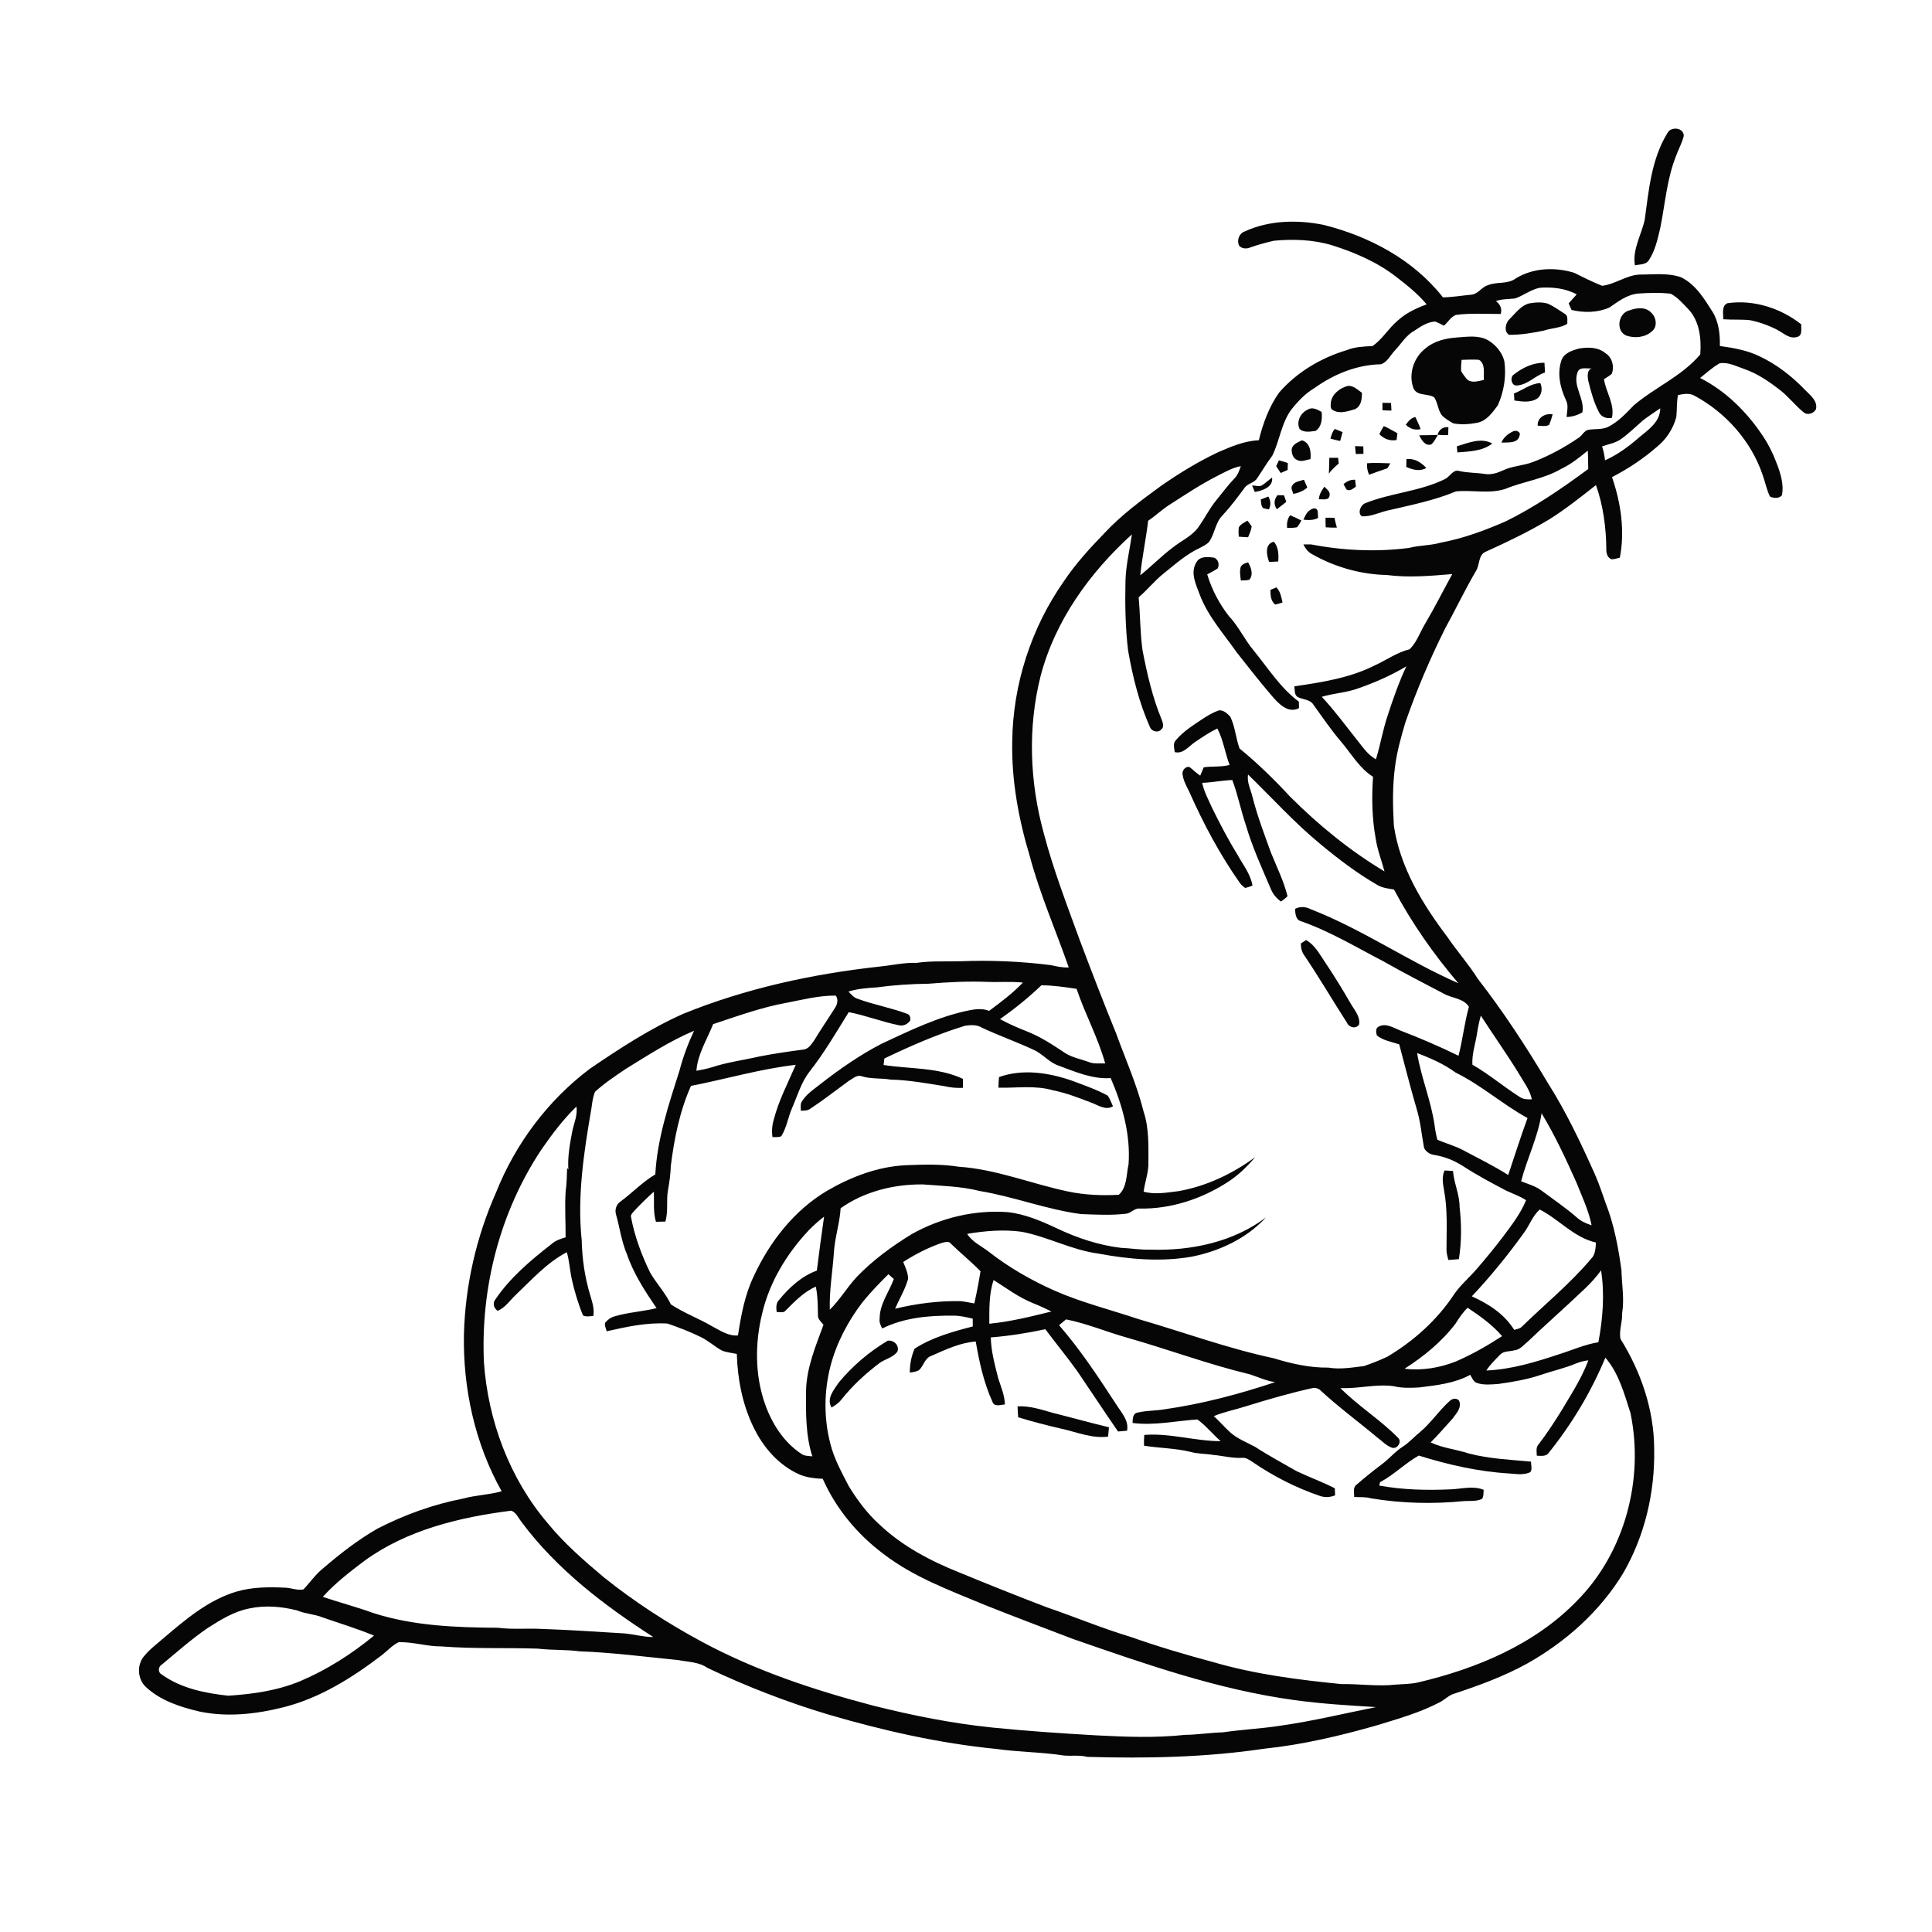 <svg xmlns="http://www.w3.org/2000/svg" width="1024pt" height="1024pt" viewBox="0 0 1024 1024" version="1.1">
<g id="#ffffffff">
<path fill="#ffffff" opacity="0" d=" M 0.00 0.00 L 1024.00 0.00 L 1024.00 1024.00 L 0.00 1024.00 L 0.00 0.00 M 883.72 70.62 C 875.30 84.32 873.87 100.82 871.75 116.39 C 870.04 124.45 865.09 132.17 866.55 140.64 C 869.04 140.04 872.43 140.41 873.95 137.88 C 877.36 132.73 878.61 126.55 880.02 120.63 C 882.58 107.86 883.50 94.62 888.43 82.44 C 889.67 78.94 891.58 75.66 892.43 72.03 C 892.46 67.47 885.38 66.91 883.72 70.62 M 659.68 122.69 C 656.68 123.80 655.48 127.32 656.71 130.17 C 658.14 131.84 660.50 132.00 662.46 131.23 C 666.60 129.71 670.89 128.61 675.18 127.59 C 685.52 126.64 696.12 126.99 706.12 130.03 C 718.21 133.86 730.09 138.99 740.16 146.84 C 745.84 151.25 751.54 155.76 756.16 161.33 C 750.65 163.34 745.24 165.88 740.88 169.87 C 735.93 173.95 732.78 179.79 727.43 183.43 C 722.79 183.65 718.05 183.82 713.69 185.62 C 700.09 189.69 687.33 197.28 677.98 208.05 C 672.62 215.59 669.39 224.40 667.21 233.34 C 659.58 233.66 652.42 236.73 645.52 239.74 C 634.99 244.72 625.03 250.83 615.47 257.46 C 604.94 265.12 594.39 272.93 585.47 282.47 C 577.72 290.47 570.15 298.73 563.93 308.00 C 546.55 332.75 536.85 362.77 536.50 393.01 C 536.09 413.75 539.91 434.35 545.90 454.14 C 551.26 474.18 559.65 493.20 566.46 512.76 C 563.23 512.93 560.09 512.23 556.97 511.54 C 541.08 509.54 525.01 508.84 508.99 509.49 C 501.28 509.68 493.54 509.23 485.88 510.33 C 479.16 510.12 472.61 511.67 465.95 512.33 C 430.55 516.23 395.34 523.86 362.26 537.29 C 344.63 545.11 328.44 555.69 312.55 566.53 C 290.43 583.20 273.20 606.20 262.97 631.91 C 252.48 655.52 246.60 681.16 245.90 707.00 C 245.31 735.84 251.71 765.14 265.89 790.41 C 259.22 792.29 252.22 792.43 245.53 794.26 C 229.72 797.32 214.41 802.83 200.10 810.19 C 189.75 816.13 180.28 823.48 171.25 831.25 C 167.22 834.43 164.37 838.74 160.85 842.41 C 157.57 843.15 154.31 841.54 151.03 841.50 C 142.50 841.10 133.78 841.13 125.52 843.53 C 110.39 847.97 98.25 858.45 86.46 868.43 C 82.89 871.57 79.00 874.41 76.05 878.19 C 72.51 882.78 72.96 889.87 77.11 893.94 C 84.91 901.31 95.38 904.72 105.61 907.13 C 120.36 910.23 135.68 908.56 150.16 904.90 C 169.49 900.06 186.64 889.27 202.33 877.30 C 205.31 875.00 207.88 872.05 211.30 870.39 C 218.93 870.17 226.38 872.71 234.03 872.64 C 251.00 873.97 268.04 873.26 285.04 873.81 C 292.35 874.70 299.75 874.23 307.06 875.23 C 324.58 875.84 341.97 878.16 359.39 879.86 C 364.66 880.90 370.39 880.82 374.96 884.01 C 395.68 893.87 417.16 902.18 439.14 908.77 C 468.18 917.27 497.85 924.00 528.00 926.97 C 539.94 928.65 552.07 928.62 563.98 930.47 C 568.07 930.82 572.26 930.12 576.29 931.18 C 607.60 932.09 639.11 931.46 670.14 926.84 C 690.27 924.74 710.03 920.09 729.46 914.55 C 741.12 910.95 753.03 907.69 763.82 901.83 C 766.13 900.48 768.06 898.47 770.70 897.71 C 784.01 893.29 797.27 888.47 809.58 881.63 C 829.89 870.19 847.91 854.15 860.11 834.15 C 871.75 814.26 877.20 790.98 876.75 768.01 C 876.70 747.36 869.79 727.12 858.92 709.71 C 857.95 705.23 860.02 700.58 859.77 696.00 C 861.00 688.39 859.58 680.79 859.40 673.17 C 857.74 661.20 855.52 649.19 851.11 637.89 C 849.25 632.75 847.61 627.51 845.38 622.52 C 837.93 605.84 830.07 589.27 820.28 573.82 C 808.96 554.80 796.83 536.21 783.24 518.75 C 778.43 511.05 772.34 504.28 767.26 496.78 C 754.01 479.24 741.97 459.69 738.77 437.56 C 738.19 427.06 737.98 416.46 739.44 406.02 C 740.46 398.13 742.64 390.46 744.90 382.85 C 750.81 365.85 757.89 349.25 765.93 333.15 C 771.54 322.98 776.49 312.46 782.40 302.46 C 784.33 299.27 783.51 294.06 787.46 292.42 C 798.96 287.22 810.37 281.75 821.20 275.25 C 829.86 269.80 837.85 263.41 845.90 257.11 C 849.74 267.97 851.27 279.55 851.39 291.04 C 851.29 293.17 851.94 295.58 854.14 296.43 C 855.64 296.44 857.09 295.94 858.55 295.58 C 861.33 281.34 859.08 266.50 854.40 252.89 C 862.84 248.52 870.83 243.24 878.01 237.01 C 883.10 232.95 886.86 227.25 888.49 220.96 C 888.89 217.11 888.62 213.20 889.37 209.38 C 892.21 208.83 895.29 208.20 898.00 209.67 C 914.60 218.59 928.06 233.64 934.18 251.56 C 935.57 255.37 936.33 259.41 938.05 263.11 C 939.97 264.17 943.05 264.35 944.50 262.43 C 945.51 256.87 943.85 251.30 941.90 246.14 C 939.91 240.79 937.43 235.60 934.21 230.87 C 925.79 218.27 914.68 207.22 901.07 200.34 C 904.47 197.64 907.71 194.64 911.51 192.53 C 916.05 191.82 920.29 194.17 924.48 195.57 C 931.67 198.06 937.98 202.46 943.93 207.11 C 948.17 210.53 951.54 214.90 955.74 218.35 C 957.82 220.32 961.17 219.28 962.48 216.96 C 963.54 212.64 959.70 209.67 957.03 206.98 C 950.05 199.69 941.96 193.30 932.82 188.95 C 926.19 185.67 918.83 184.40 911.57 183.39 C 911.67 177.20 911.03 170.73 907.73 165.34 C 903.29 158.36 898.75 150.77 891.05 146.98 C 884.01 144.50 876.41 145.54 869.10 145.53 C 862.00 145.82 856.09 150.67 849.16 151.48 C 844.14 149.47 839.24 147.04 834.39 144.60 C 824.23 141.47 812.67 141.90 803.43 147.54 C 799.09 150.85 793.30 149.13 788.49 151.22 C 785.25 152.20 783.44 155.81 779.99 156.17 C 774.92 156.64 769.89 157.53 764.79 157.60 C 749.16 137.63 725.69 125.21 701.40 119.16 C 687.58 116.40 672.64 116.72 659.68 122.69 M 915.54 160.72 C 912.32 162.20 913.46 166.41 913.35 169.21 C 918.04 169.57 922.75 169.22 927.44 169.69 C 932.57 170.69 937.56 172.52 942.20 174.93 C 945.42 176.66 948.54 179.83 952.53 178.58 C 955.53 177.93 954.53 174.15 954.71 171.91 C 943.80 163.31 929.40 158.68 915.54 160.72 Z" />
<path fill="#ffffff" opacity="0" d=" M 802.99 158.19 C 807.50 156.66 811.38 153.46 816.11 152.52 C 822.76 152.07 829.74 152.77 835.68 156.04 C 834.24 157.62 832.81 159.19 831.42 160.79 C 831.91 161.95 832.42 163.11 832.93 164.28 C 839.55 165.86 846.72 165.77 853.02 163.00 C 857.64 159.80 862.42 156.14 868.22 155.59 C 873.99 155.20 879.81 154.99 885.56 155.69 C 889.30 157.69 892.09 161.00 894.99 164.01 C 900.84 170.34 901.80 179.61 901.18 187.83 C 891.51 199.38 877.18 205.24 865.90 214.88 C 861.78 219.15 857.64 223.62 852.25 226.31 C 848.91 227.83 845.18 227.20 841.67 227.84 C 839.54 228.45 838.64 230.71 836.91 231.90 C 829.35 237.07 821.28 241.51 812.72 244.79 C 807.49 246.87 801.65 246.87 796.55 249.34 C 793.63 250.70 790.43 251.70 787.18 251.24 C 782.67 250.52 778.06 250.67 773.60 249.68 C 770.19 248.52 768.59 252.58 765.96 253.87 C 752.62 260.50 737.36 261.19 723.63 266.69 C 721.16 267.61 719.38 271.91 721.80 273.66 C 726.52 273.90 730.82 271.67 735.31 270.62 C 747.56 267.75 760.02 265.31 771.68 260.46 C 780.34 259.57 789.37 261.91 797.85 259.13 C 807.58 255.12 818.35 253.89 827.54 248.47 C 832.71 246.03 837.17 242.45 841.55 238.84 C 841.77 242.08 841.69 245.34 841.80 248.59 C 827.93 258.82 813.65 268.64 798.16 276.28 C 787.02 281.14 775.54 285.42 763.55 287.63 C 758.07 289.21 752.30 288.95 746.82 290.41 C 729.60 292.64 711.98 291.84 694.95 288.55 C 693.92 288.55 691.87 288.55 690.84 288.55 C 691.93 290.90 693.62 292.94 696.02 294.04 C 707.89 300.70 721.45 304.47 735.06 304.77 C 746.58 306.27 758.22 305.23 769.74 304.27 C 765.04 312.77 760.71 321.48 755.77 329.85 C 752.82 334.57 751.16 340.12 747.15 344.12 C 740.50 345.74 734.90 349.81 728.75 352.63 C 715.48 359.36 700.57 361.63 686.02 363.78 C 686.36 365.66 685.89 368.06 687.66 369.34 C 690.48 370.93 694.49 370.53 696.26 373.69 C 701.00 380.28 705.58 387.00 710.87 393.18 C 716.27 399.52 720.51 407.19 727.73 411.69 C 726.99 422.62 727.16 433.65 729.15 444.45 C 730.01 450.43 732.28 456.06 733.82 461.88 C 715.49 450.92 698.85 437.29 683.76 422.22 C 675.38 413.18 666.54 404.51 657.00 396.73 C 654.98 391.23 654.64 385.18 652.10 379.88 C 650.53 378.20 648.48 376.25 646.02 376.51 C 642.88 377.62 639.99 379.33 637.23 381.16 C 632.29 384.47 627.13 387.69 623.26 392.27 C 621.53 394.00 622.42 396.53 622.62 398.64 C 627.16 399.74 629.96 395.60 633.29 393.38 C 637.13 390.75 641.01 388.12 645.22 386.11 C 648.37 392.18 649.29 399.07 651.71 405.43 C 647.23 406.65 642.57 406.03 638.02 406.67 C 637.41 408.16 636.77 409.63 636.14 411.12 C 634.12 409.78 632.42 408.04 630.51 406.57 C 628.48 405.96 626.69 408.13 626.73 410.01 C 627.07 413.52 628.84 416.63 630.37 419.73 C 637.81 436.51 646.50 452.82 657.07 467.86 C 657.86 468.94 658.83 469.89 659.96 470.64 C 661.28 470.32 662.57 469.91 663.85 469.40 C 662.77 463.02 658.54 457.99 655.55 452.44 C 650.78 444.72 646.62 436.65 642.59 428.52 C 640.60 424.07 638.20 419.73 637.17 414.93 C 642.52 414.73 647.79 413.62 653.15 413.44 C 656.11 421.30 657.69 429.58 660.39 437.52 C 663.82 449.17 668.89 460.22 673.65 471.35 C 674.73 474.00 676.62 476.19 678.96 477.83 C 680.15 476.94 681.43 476.11 682.41 474.96 C 680.39 466.87 676.62 459.38 673.54 451.68 C 670.04 441.98 666.36 432.32 663.83 422.32 C 662.90 418.41 660.79 414.65 661.50 410.53 C 674.18 422.84 686.06 436.05 699.73 447.30 C 709.28 455.25 719.22 462.80 729.99 469.03 C 732.65 470.64 735.81 470.97 738.83 471.45 C 748.28 489.25 759.90 505.82 772.97 521.14 C 746.24 509.45 722.05 492.53 694.81 481.94 C 692.12 480.57 689.13 480.27 686.41 481.73 C 686.53 484.29 686.72 487.71 689.83 488.35 C 705.15 493.76 719.10 502.21 733.48 509.66 C 743.94 515.60 754.64 521.12 765.30 526.70 C 769.65 529.17 775.67 529.02 778.56 533.63 C 776.17 542.17 775.26 551.01 773.05 559.58 C 762.85 554.57 752.39 550.11 741.78 546.03 C 738.41 544.63 734.50 542.18 730.88 544.05 C 728.93 544.85 729.32 547.15 729.76 548.79 C 733.15 551.54 737.59 552.17 741.61 553.52 C 744.65 564.84 747.48 576.23 750.78 587.49 C 752.89 594.31 753.50 601.45 754.79 608.45 C 755.86 610.56 757.98 611.89 760.32 612.17 C 765.78 613.04 770.96 615.17 775.60 618.17 C 782.85 622.88 790.50 626.94 798.16 630.98 C 801.73 632.67 805.52 633.94 808.85 636.13 C 806.02 643.07 801.44 649.04 797.00 654.99 C 792.43 661.05 787.60 666.90 782.65 672.64 C 778.77 677.14 774.17 681.00 770.78 685.90 C 761.77 699.59 749.29 710.80 735.24 719.13 C 731.23 720.96 727.13 722.64 722.96 724.05 C 716.67 724.80 710.32 725.92 704.01 724.86 C 694.10 725.00 684.36 722.75 674.95 719.87 C 650.55 714.66 627.10 706.01 603.17 699.07 C 588.39 694.11 573.19 690.35 558.89 684.04 C 546.45 678.52 534.52 671.65 523.80 663.24 C 519.94 660.32 515.27 658.19 512.61 653.97 C 522.15 652.38 531.93 651.53 541.55 652.87 C 555.34 655.51 567.96 662.50 581.93 664.39 C 598.31 667.45 615.25 668.96 631.76 666.04 C 646.44 663.11 660.75 656.38 670.99 645.25 C 653.70 658.32 631.33 663.01 609.99 662.34 C 604.63 662.53 599.34 661.59 594.00 661.37 C 582.37 659.95 571.12 656.22 560.55 651.23 C 552.11 647.28 543.42 643.45 534.06 642.46 C 516.41 641.17 498.51 645.51 483.13 654.16 C 472.61 660.66 462.50 668.00 453.94 676.96 C 448.92 682.43 445.14 688.96 439.81 694.16 C 439.50 684.03 441.29 673.99 441.98 663.90 C 442.45 655.95 445.08 648.31 445.56 640.38 C 458.18 631.48 473.71 627.65 489.01 627.76 C 499.14 628.56 509.38 628.74 519.29 631.26 C 537.44 634.26 554.74 641.10 573.00 643.49 C 580.97 643.77 589.01 644.24 596.96 643.28 C 599.52 642.97 601.27 640.30 603.97 640.56 C 620.22 640.88 636.36 635.66 650.01 626.98 C 655.86 623.36 660.84 618.57 665.25 613.32 C 653.24 622.15 639.36 628.75 624.61 631.34 C 618.50 632.04 612.19 633.33 606.14 631.59 C 606.84 626.37 608.83 621.36 608.68 616.03 C 608.69 607.06 609.01 597.81 606.14 589.18 C 602.58 574.91 596.55 561.43 591.53 547.64 C 584.88 531.33 578.55 514.89 572.34 498.41 C 565.53 479.71 558.35 461.10 553.27 441.83 C 545.76 414.71 544.63 385.71 551.53 358.35 C 559.20 328.94 577.64 303.42 599.94 283.23 C 598.75 291.47 596.74 299.62 596.52 307.98 C 596.26 320.26 596.45 332.58 597.91 344.79 C 600.34 358.67 603.76 372.49 609.51 385.40 C 610.45 387.79 614.08 388.62 615.65 386.43 C 617.18 385.13 616.24 382.88 615.69 381.34 C 610.83 369.61 607.99 357.17 605.58 344.75 C 604.28 335.41 604.36 325.96 603.51 316.58 C 608.21 312.60 612.03 307.68 616.88 303.86 C 622.85 299.10 628.60 293.88 635.57 290.59 C 637.45 289.56 639.57 288.72 640.97 287.02 C 643.91 282.66 644.18 276.84 648.06 273.06 C 652.26 268.54 655.91 263.59 659.60 258.65 C 661.24 256.16 664.76 256.04 666.31 253.47 C 669.03 249.50 671.45 245.34 674.36 241.49 C 678.32 233.47 679.14 223.98 684.70 216.73 C 688.13 212.52 691.92 208.47 696.65 205.71 C 706.90 198.32 719.20 193.31 731.91 193.07 C 735.24 191.99 736.82 188.48 739.06 186.05 C 742.50 182.48 745.01 177.91 749.45 175.42 C 752.83 173.14 756.42 170.67 760.62 170.42 C 762.25 170.99 763.74 171.88 765.33 172.60 C 767.49 170.78 768.91 167.98 771.65 166.91 C 779.53 165.87 787.50 166.44 795.42 166.41 C 796.25 163.59 795.11 161.27 792.85 159.57 C 796.12 158.42 799.60 158.60 802.99 158.19 M 810.47 160.81 C 805.98 162.01 803.23 166.09 800.06 169.16 C 797.92 171.15 796.99 175.76 799.82 177.46 C 806.00 177.54 812.16 176.47 818.20 175.24 C 822.31 173.86 826.89 173.94 830.68 171.65 C 830.63 169.94 831.25 167.54 829.53 166.45 C 826.50 164.52 823.58 162.36 820.29 160.91 C 817.11 159.98 813.68 160.26 810.47 160.81 M 863.45 164.56 C 857.62 166.04 856.23 175.51 862.01 177.88 C 866.47 179.41 871.96 178.89 875.56 175.59 C 878.65 173.22 877.90 168.19 875.22 165.77 C 872.27 162.46 867.17 163.14 863.45 164.56 M 772.32 178.86 C 766.37 179.27 760.27 180.65 755.61 184.60 C 749.26 189.40 746.34 198.40 749.20 205.88 C 751.23 210.14 756.87 208.36 760.22 210.65 C 762.03 213.51 762.12 217.12 764.06 219.91 C 765.72 221.84 768.04 223.07 770.20 224.37 C 774.33 225.20 778.66 224.88 782.79 224.11 C 787.85 223.19 790.97 218.73 793.84 214.88 C 797.14 207.62 798.44 199.42 797.34 191.48 C 796.19 186.78 792.81 182.78 788.70 180.34 C 783.70 177.53 777.76 178.47 772.32 178.86 M 836.52 184.82 C 833.14 185.82 829.18 187.10 827.72 190.65 C 825.15 197.66 826.89 205.45 829.96 212.02 C 831.48 214.84 830.53 218.04 830.33 221.03 C 833.29 220.91 836.15 220.08 838.70 218.54 C 840.06 211.19 833.42 204.62 836.12 197.38 C 837.34 193.77 841.76 195.97 844.58 195.00 C 841.00 195.34 841.32 199.43 841.86 202.01 C 843.25 207.66 844.81 213.37 847.51 218.55 C 848.83 221.13 851.63 221.98 854.35 221.49 C 855.97 214.23 851.18 207.92 850.14 200.97 C 851.53 200.07 852.99 199.23 854.28 198.15 C 855.74 194.22 854.51 189.43 850.87 187.14 C 846.85 183.88 841.35 183.88 836.52 184.82 M 802.42 198.47 C 800.09 199.81 801.06 204.73 804.02 204.31 C 809.75 203.95 813.62 199.12 818.88 197.42 C 818.78 195.71 818.68 194.00 818.60 192.29 C 812.65 192.14 806.99 194.86 802.42 198.47 M 802.43 208.57 C 802.49 209.50 802.60 211.35 802.66 212.28 C 806.53 212.81 810.89 213.54 814.44 211.43 C 817.24 209.70 817.67 205.84 816.40 203.03 C 811.25 203.29 807.10 206.77 802.43 208.57 M 705.39 213.27 C 705.30 214.75 704.89 216.77 706.64 217.47 C 710.07 219.51 714.34 217.97 717.90 216.96 C 721.41 215.65 721.93 211.45 721.84 208.17 C 719.51 206.62 717.21 204.10 714.16 204.58 C 710.10 205.76 705.98 208.81 705.39 213.27 M 732.70 213.51 C 732.70 214.83 732.72 216.14 732.75 217.46 C 734.32 217.56 735.90 217.60 737.49 217.61 C 737.41 216.26 737.34 214.91 737.28 213.57 C 735.75 213.52 734.22 213.50 732.70 213.51 M 688.71 227.20 C 690.82 229.50 694.56 228.75 697.34 228.37 C 700.63 226.10 700.82 221.94 700.50 218.34 C 698.34 217.14 695.70 215.57 693.27 217.03 C 689.45 218.68 687.03 223.19 688.71 227.20 M 815.01 225.62 C 817.01 225.69 819.18 226.17 821.06 225.20 C 821.85 223.39 822.40 221.49 822.94 219.60 C 819.03 218.95 814.74 221.26 815.01 225.62 M 745.12 225.10 C 747.19 227.26 750.03 228.17 752.96 227.44 C 752.18 225.25 751.20 223.15 750.20 221.06 C 747.85 221.39 746.43 223.33 745.12 225.10 M 733.44 225.83 C 732.60 227.22 731.80 228.64 731.07 230.09 C 733.48 232.64 736.74 233.89 740.23 233.21 C 740.37 232.01 740.51 230.82 740.66 229.62 C 738.24 228.37 735.94 226.89 733.44 225.83 M 761.92 230.45 C 763.78 230.64 765.67 230.69 767.56 230.62 C 767.61 229.22 767.65 227.82 767.68 226.42 C 764.78 226.18 762.72 227.62 761.92 230.45 M 705.16 232.47 C 706.85 232.98 708.57 233.39 710.32 233.72 C 710.76 232.17 711.20 230.61 711.59 229.04 C 710.20 228.46 708.83 227.89 707.46 227.33 C 706.25 228.82 705.62 230.63 705.16 232.47 M 795.77 234.59 C 799.13 234.37 804.56 235.24 805.41 230.81 C 806.22 228.97 803.56 227.82 802.11 228.58 C 799.38 229.80 796.94 231.77 795.77 234.59 M 752.17 230.72 C 753.51 233.15 755.15 236.47 758.53 235.60 C 760.16 234.28 761.01 232.27 762.09 230.52 C 758.78 230.57 755.47 230.75 752.17 230.72 M 684.63 238.10 C 684.54 240.19 685.26 242.98 687.44 243.76 C 689.69 245.09 692.25 243.71 694.58 243.36 C 694.97 239.44 694.42 234.76 690.07 233.36 C 687.96 234.47 685.06 235.38 684.63 238.10 M 772.17 236.55 C 772.25 237.63 772.33 238.72 772.44 239.80 C 778.70 239.26 785.80 239.18 790.93 235.07 C 784.89 231.74 778.17 234.77 772.17 236.55 M 718.21 236.45 C 718.32 237.84 718.46 239.23 718.60 240.63 C 719.95 240.61 721.30 240.59 722.67 240.56 C 722.63 239.24 722.61 237.91 722.59 236.59 C 721.12 236.53 719.66 236.48 718.21 236.45 M 704.56 242.65 C 704.48 245.44 704.51 248.23 704.33 251.02 C 705.79 248.97 707.68 247.32 709.56 245.68 C 709.44 244.67 709.32 243.66 709.22 242.66 C 707.66 242.63 706.10 242.63 704.56 242.65 M 745.44 243.37 C 745.39 244.74 745.37 246.11 745.36 247.49 C 748.74 248.98 752.51 250.05 755.98 248.04 C 753.33 245.13 749.54 242.70 745.44 243.37 M 677.84 244.01 C 677.48 244.78 676.76 246.31 676.40 247.08 C 677.18 248.28 677.98 249.49 678.80 250.70 C 680.02 250.16 681.25 249.62 682.49 249.07 C 682.50 247.85 682.53 246.63 682.57 245.41 C 681.02 244.84 679.44 244.38 677.84 244.01 M 724.57 245.55 C 724.44 247.64 724.73 249.72 725.66 251.62 C 728.87 250.42 732.10 249.27 735.36 248.19 C 735.75 247.53 736.52 246.22 736.91 245.57 C 732.79 245.49 728.67 245.15 724.57 245.55 M 668.82 257.31 C 667.17 258.01 665.33 257.29 663.63 257.30 C 664.10 258.44 664.57 259.59 665.05 260.74 C 668.98 260.16 674.98 258.11 674.22 253.13 C 672.37 254.47 670.71 256.04 668.82 257.31 M 712.10 256.56 C 712.60 257.56 713.10 258.57 713.75 259.50 C 715.60 260.55 717.20 258.88 718.66 257.93 C 718.52 256.72 718.38 255.51 718.24 254.30 C 715.89 254.07 713.88 255.15 712.10 256.56 M 684.97 257.27 C 683.90 258.70 685.13 260.34 685.49 261.79 C 688.19 261.22 690.86 260.31 692.90 258.36 C 692.30 256.99 691.70 255.62 691.10 254.26 C 688.98 255.01 686.25 255.14 684.97 257.27 M 699.00 264.63 C 700.86 264.48 704.29 265.44 704.67 262.79 C 705.29 260.59 703.20 259.34 701.94 257.95 C 700.50 259.96 699.19 262.11 699.00 264.63 M 677.12 262.45 C 675.22 264.69 675.01 267.49 676.76 269.90 C 678.40 268.57 680.08 267.27 681.77 265.99 C 681.37 264.83 680.95 263.68 680.54 262.53 C 679.39 262.50 678.25 262.47 677.12 262.45 M 668.22 264.74 C 668.51 266.31 668.24 268.21 669.59 269.36 C 670.56 269.61 671.54 269.81 672.54 269.98 C 673.68 267.72 673.53 265.30 672.24 263.16 C 670.88 263.66 669.54 264.19 668.22 264.74 M 694.51 270.27 C 692.55 271.36 691.73 273.53 690.84 275.45 C 693.47 275.70 696.21 275.83 698.62 274.52 C 698.53 273.18 698.55 271.84 698.31 270.53 C 697.49 268.92 695.69 269.37 694.51 270.27 M 682.17 279.78 C 683.91 279.76 685.69 279.83 687.43 279.47 C 688.42 278.43 689.01 277.10 689.76 275.89 C 687.81 274.87 685.82 273.92 683.79 273.10 C 682.28 275.02 682.00 277.42 682.17 279.78 M 702.55 274.40 C 702.54 276.09 702.58 277.79 702.66 279.48 C 704.62 279.63 706.58 279.68 708.57 279.66 C 708.10 277.92 707.61 276.19 707.33 274.43 C 705.73 274.38 704.14 274.38 702.55 274.40 M 656.58 279.58 C 656.35 281.19 656.51 282.81 656.56 284.43 C 658.20 284.59 659.85 284.70 661.52 284.75 C 662.28 282.90 663.13 281.05 663.42 279.06 C 662.74 277.97 662.00 276.93 661.19 275.96 C 659.53 276.98 657.53 277.76 656.58 279.58 M 672.68 297.85 C 674.28 297.78 675.89 297.69 677.50 297.60 C 677.75 293.93 677.68 290.08 675.18 287.12 C 670.17 288.24 671.29 294.28 672.68 297.85 M 634.13 298.00 C 630.68 303.54 633.93 309.81 635.91 315.24 C 640.23 326.63 648.48 335.77 655.37 345.62 C 661.37 353.27 667.37 360.92 673.69 368.32 C 677.21 372.47 682.47 378.49 688.48 375.34 C 688.47 374.49 688.45 372.78 688.44 371.92 C 678.57 364.58 672.03 354.02 664.36 344.64 C 659.58 338.95 656.52 332.02 651.39 326.60 C 646.21 320.00 642.28 312.47 639.85 304.44 C 641.71 303.41 643.66 302.49 645.41 301.26 C 646.47 299.19 645.69 296.51 643.50 295.56 C 640.23 295.14 636.03 294.64 634.13 298.00 M 657.59 300.52 C 656.95 302.86 657.36 305.30 657.68 307.66 C 659.17 307.62 660.71 307.70 662.18 307.27 C 664.48 304.51 663.09 300.81 661.54 298.06 C 660.01 298.48 658.33 298.96 657.59 300.52 M 673.36 312.65 C 673.37 315.45 673.47 318.54 675.91 320.43 C 677.21 320.13 678.49 319.77 679.77 319.33 C 679.12 316.49 678.66 313.44 676.48 311.31 C 675.70 311.65 674.14 312.31 673.36 312.65 M 689.47 500.06 C 689.51 502.39 689.96 504.72 691.44 506.59 C 699.28 518.18 706.32 530.28 713.90 542.03 C 715.06 544.64 718.65 545.58 720.38 542.94 C 721.05 538.52 717.56 535.03 715.61 531.42 C 711.49 524.27 707.16 517.25 702.57 510.39 C 699.57 506.02 697.06 500.96 692.27 498.25 C 691.57 498.70 690.17 499.61 689.47 500.06 M 765.65 620.37 C 764.07 623.76 764.78 627.45 765.40 630.98 C 767.31 641.22 766.69 651.70 766.68 662.06 C 766.58 664.02 767.19 665.91 767.65 667.80 C 769.51 667.71 771.37 667.56 773.24 667.37 C 774.69 658.22 774.69 648.88 773.61 639.69 C 773.63 633.14 770.62 627.11 770.12 620.64 C 768.62 620.52 767.13 620.43 765.65 620.37 Z" />
<path fill="#ffffff" opacity="0" d=" M 774.67 190.74 C 777.74 190.66 780.83 190.44 783.91 190.71 C 787.48 192.98 786.23 197.83 786.46 201.38 C 783.62 201.92 780.34 203.19 777.76 201.25 C 776.49 199.84 775.33 198.32 774.43 196.65 C 774.27 194.68 774.55 192.70 774.67 190.74 Z" />
<path fill="#ffffff" opacity="0" d=" M 870.82 222.80 C 873.76 220.54 876.89 218.53 879.94 216.42 C 880.03 223.48 873.67 227.80 868.80 231.81 C 863.32 236.62 857.39 240.98 850.71 243.97 C 850.43 241.46 849.90 238.99 849.14 236.59 C 852.61 235.38 856.44 234.82 859.43 232.53 C 863.49 229.60 867.06 226.09 870.82 222.80 Z" />
<path fill="#ffffff" opacity="0" d=" M 645.12 252.29 C 649.16 250.26 653.14 247.92 657.65 247.07 C 656.90 249.33 656.11 251.67 654.42 253.42 C 650.96 257.00 648.03 261.05 644.86 264.88 C 640.99 269.50 638.42 275.00 634.86 279.83 C 631.32 284.46 625.78 286.76 621.37 290.38 C 615.40 294.86 610.21 300.26 604.37 304.90 C 605.35 295.21 607.41 285.68 608.54 276.02 C 612.62 273.29 616.14 269.80 620.33 267.24 C 628.45 262.02 636.50 256.66 645.12 252.29 Z" />
<path fill="#ffffff" opacity="0" d=" M 719.69 364.92 C 728.59 361.82 737.28 358.02 745.38 353.18 C 741.44 361.62 738.36 370.44 735.47 379.29 C 732.92 386.88 731.64 394.81 729.27 402.44 C 724.63 399.92 721.86 395.32 718.61 391.37 C 712.72 383.92 707.06 376.27 700.57 369.33 C 706.84 367.40 713.51 367.18 719.69 364.92 Z" />
<path fill="#ffffff" opacity="0" d=" M 492.01 521.40 C 502.32 520.56 512.67 520.01 523.02 520.41 C 529.39 520.69 535.78 520.10 542.15 520.79 C 536.78 526.45 530.49 531.13 524.26 535.78 C 520.93 534.47 517.40 534.76 513.98 535.44 C 497.48 538.72 482.28 546.22 467.14 553.26 C 455.82 559.16 445.29 566.43 435.23 574.28 C 431.42 577.38 426.92 580.07 424.58 584.57 C 424.28 585.92 424.45 587.32 424.44 588.71 C 426.17 588.64 428.07 588.75 429.53 587.61 C 436.50 583.01 443.09 577.85 449.83 572.93 C 451.92 571.81 454.04 569.53 456.61 570.39 C 461.59 572.02 466.90 571.31 472.01 572.21 C 481.64 572.44 491.14 574.17 500.63 575.70 C 503.82 576.44 507.10 576.76 510.38 576.58 C 510.41 574.99 510.40 573.40 510.40 571.83 C 497.25 565.63 482.34 566.66 468.31 564.46 C 468.42 563.60 468.63 561.88 468.74 561.02 C 482.63 554.36 496.80 548.15 511.56 543.65 C 514.54 543.24 517.85 543.02 520.50 544.72 C 529.46 548.93 538.83 552.21 547.80 556.40 C 552.68 558.56 556.03 563.16 561.19 564.84 C 570.00 568.12 579.09 572.06 588.69 571.42 C 594.91 585.76 599.27 601.35 598.16 617.10 C 596.94 622.52 597.44 629.23 592.99 633.26 C 583.97 633.75 574.90 633.39 566.06 631.51 C 546.66 627.44 527.97 619.68 508.04 618.38 C 498.78 616.91 489.32 617.22 479.97 617.60 C 465.15 618.32 450.98 623.80 438.26 631.20 C 420.85 641.56 407.95 658.21 399.51 676.40 C 394.78 686.27 392.78 697.08 391.14 707.82 C 385.94 708.24 381.59 705.12 377.21 702.83 C 370.17 698.71 362.41 695.87 355.61 691.37 C 352.64 685.28 347.97 680.30 344.58 674.49 C 340.02 665.11 336.35 655.27 334.44 645.00 C 334.17 643.47 335.72 642.53 336.49 641.44 C 339.71 638.02 343.08 634.75 346.56 631.61 C 346.79 636.94 346.12 642.37 347.66 647.57 C 349.32 647.53 350.98 647.49 352.64 647.46 C 354.32 642.01 353.02 636.22 354.07 630.68 C 354.83 626.47 355.41 622.25 355.54 617.98 C 357.35 603.49 360.24 588.95 366.23 575.55 C 384.75 571.94 402.98 566.53 421.76 564.38 C 417.63 573.97 412.71 583.31 410.10 593.49 C 409.20 596.47 408.98 599.62 409.43 602.70 C 410.98 602.60 412.67 602.93 414.11 602.20 C 416.99 597.58 417.70 592.06 419.88 587.14 C 422.69 580.65 424.66 573.67 429.05 568.00 C 436.87 558.09 443.20 547.14 449.86 536.45 C 458.77 538.17 467.26 541.52 476.14 543.34 C 478.58 544.05 481.02 542.93 482.43 540.89 C 482.68 539.57 482.30 537.73 480.82 537.34 C 472.24 534.13 463.13 532.54 454.53 529.36 C 452.46 528.75 451.15 526.98 449.69 525.54 C 454.53 524.04 459.62 523.66 464.65 523.34 C 473.72 522.10 482.86 521.51 492.01 521.40 M 529.51 570.86 C 529.30 572.73 529.20 574.61 529.20 576.50 C 538.78 576.73 548.61 575.14 557.99 577.86 C 565.04 579.23 571.74 581.89 578.43 584.44 C 582.13 585.76 585.96 588.70 589.90 586.37 C 589.00 584.46 588.34 582.41 587.10 580.70 C 581.05 577.37 574.46 575.20 568.04 572.74 C 555.74 568.52 542.07 566.39 529.51 570.86 Z" />
<path fill="#ffffff" opacity="0" d=" M 530.03 540.16 C 537.74 534.71 545.13 528.77 551.94 522.24 C 558.21 522.22 564.42 523.19 570.61 524.10 C 575.09 537.50 582.02 550.00 585.78 563.65 C 582.79 563.53 579.68 564.04 576.86 562.82 C 572.81 561.30 568.43 560.56 564.72 558.26 C 558.15 553.89 551.53 549.45 544.13 546.60 C 539.32 544.70 534.57 542.64 530.03 540.16 Z" />
<path fill="#ffffff" opacity="0" d=" M 417.17 531.45 C 425.69 529.80 434.26 527.59 442.98 527.69 C 444.30 529.56 443.95 532.04 442.76 533.88 C 439.05 539.81 435.08 545.57 431.45 551.55 C 430.02 553.47 428.60 555.91 426.00 556.27 C 418.18 557.28 410.38 558.43 402.64 559.92 C 394.24 561.88 385.62 562.94 377.41 565.65 C 374.69 566.49 371.90 567.05 369.11 567.54 C 369.75 558.68 374.77 550.92 377.98 542.81 C 390.89 538.56 403.73 533.84 417.17 531.45 Z" />
<path fill="#ffffff" opacity="0" d=" M 784.86 538.31 C 791.63 548.77 798.86 558.94 805.36 569.58 C 807.81 573.79 810.93 577.80 811.91 582.68 C 809.70 582.70 807.36 582.74 805.49 581.41 C 796.95 575.98 789.18 569.34 780.40 564.29 C 780.06 558.44 782.14 552.90 782.95 547.18 C 783.42 544.19 784.04 541.22 784.86 538.31 Z" />
<path fill="#ffffff" opacity="0" d=" M 331.67 566.54 C 343.44 559.31 355.10 551.69 367.88 546.33 C 364.66 553.14 362.04 560.20 360.13 567.49 C 354.42 585.42 348.35 603.52 347.33 622.46 C 340.56 626.44 335.15 632.24 328.84 636.86 C 326.65 638.40 325.75 641.11 326.50 643.69 C 328.49 650.65 329.37 657.94 332.24 664.65 C 335.79 675.07 341.84 684.31 347.99 693.34 C 340.65 695.16 333.03 695.53 325.77 697.69 C 323.75 698.22 322.01 699.50 320.71 701.11 C 320.35 702.66 321.16 704.13 321.57 705.60 C 332.14 703.22 342.88 700.85 353.79 701.51 C 359.76 703.57 365.70 705.84 371.39 708.63 C 375.52 710.60 378.87 713.85 382.92 715.96 C 385.36 716.84 387.98 717.08 390.52 717.60 C 390.92 730.76 393.42 743.98 399.12 755.93 C 404.30 766.93 412.79 776.82 424.14 781.68 C 427.93 783.16 432.01 783.67 436.06 783.78 C 443.06 799.61 454.49 813.36 468.35 823.68 C 484.44 836.05 503.69 843.01 522.22 850.76 C 537.59 856.90 553.08 862.70 568.53 868.63 C 606.91 881.93 645.59 895.57 686.01 901.07 C 700.38 903.05 714.86 903.93 729.33 904.79 C 712.67 908.13 696.11 912.14 679.31 914.56 C 668.94 916.21 658.40 916.67 648.00 918.19 C 641.31 918.35 634.70 919.45 628.01 919.52 C 612.39 921.21 596.63 920.58 580.98 919.77 C 562.59 918.73 544.23 917.48 525.91 915.63 C 504.64 913.45 483.61 909.23 462.88 904.04 C 431.51 895.80 400.46 885.49 371.83 870.07 C 353.62 860.23 336.17 848.94 320.02 835.98 C 309.55 827.18 299.16 818.15 290.46 807.54 C 270.13 783.75 258.65 753.05 256.49 721.98 C 254.70 682.42 265.04 642.10 287.11 609.07 C 292.62 601.08 298.54 593.30 305.51 586.50 C 306.26 591.15 304.12 595.49 303.25 599.96 C 302.00 606.52 300.79 613.16 301.25 619.89 C 301.09 619.66 300.77 619.20 300.60 618.97 C 300.40 623.13 300.42 627.32 299.81 631.45 C 299.26 639.56 299.84 647.69 299.78 655.81 C 297.15 656.60 294.45 657.45 292.37 659.34 C 281.39 667.88 270.50 677.04 262.62 688.62 C 260.92 690.76 261.68 693.23 263.74 694.79 C 267.84 693.08 270.21 689.25 273.34 686.34 C 281.85 678.23 289.88 669.25 300.42 663.69 C 301.74 668.15 302.00 672.83 302.92 677.38 C 304.38 684.13 306.38 690.79 309.00 697.19 C 310.68 698.10 312.64 697.55 314.45 697.51 C 315.14 693.83 313.93 690.24 312.91 686.76 C 309.99 677.22 308.53 667.25 308.31 657.29 C 305.88 633.97 309.48 610.62 313.43 587.68 C 313.88 584.64 314.16 581.50 315.39 578.66 C 320.39 574.11 326.07 570.32 331.67 566.54 Z" />
<path fill="#ffffff" opacity="0" d=" M 751.09 558.12 C 758.22 560.86 765.31 563.94 771.50 568.48 C 785.06 575.14 796.42 585.34 809.62 592.60 C 805.94 602.57 802.78 612.72 799.38 622.78 C 791.92 618.02 783.96 614.13 776.17 609.98 C 771.63 607.41 766.54 606.16 761.82 604.06 C 761.17 601.52 760.67 598.94 760.35 596.35 C 758.48 583.33 753.21 571.06 751.09 558.12 Z" />
<path fill="#ffffff" opacity="0" d=" M 817.07 590.05 C 824.13 601.73 829.88 614.13 835.46 626.57 C 838.43 634.08 842.00 641.46 843.58 649.43 C 840.73 648.51 837.96 647.28 835.73 645.26 C 829.79 640.09 823.26 635.68 816.96 630.98 C 813.77 628.59 809.86 627.56 806.23 626.11 C 809.38 613.94 815.21 602.58 817.07 590.05 Z" />
<path fill="#ffffff" opacity="0" d=" M 807.63 653.54 C 810.66 649.53 812.26 644.45 816.07 641.06 C 826.34 646.29 834.25 655.95 845.90 658.57 C 845.67 661.62 845.61 664.96 843.27 667.25 C 832.14 680.44 818.69 691.39 806.37 703.40 C 805.28 704.30 803.85 704.47 802.55 704.85 C 797.34 696.48 788.93 691.01 780.09 687.09 C 790.02 676.56 799.16 665.28 807.63 653.54 Z" />
<path fill="#ffffff" opacity="0" d=" M 428.86 651.86 C 431.36 649.38 433.95 646.96 436.78 644.85 C 435.38 654.36 434.16 663.91 432.94 673.45 C 424.85 676.35 418.33 682.41 412.95 688.95 C 411.18 690.67 411.41 693.15 411.64 695.39 C 413.26 695.30 415.32 696.11 416.47 694.54 C 421.24 689.73 426.09 684.73 432.39 681.93 C 433.44 686.86 433.42 691.90 433.53 696.91 C 433.30 699.13 435.24 700.58 436.47 702.16 C 432.35 713.42 427.52 724.78 427.23 736.95 C 427.11 748.65 426.95 760.64 430.55 771.90 C 428.49 771.61 426.20 771.81 424.50 770.41 C 415.31 764.28 409.16 754.51 405.50 744.25 C 400.08 728.87 400.10 711.92 403.96 696.19 C 407.87 679.41 417.12 664.30 428.86 651.86 Z" />
<path fill="#ffffff" opacity="0" d=" M 499.50 658.66 C 500.94 658.41 502.80 657.63 503.89 659.08 C 509.05 664.10 514.64 668.65 519.70 673.78 C 518.77 679.50 517.69 685.19 516.42 690.85 C 513.93 690.48 511.50 689.84 509.01 689.62 C 497.34 689.44 485.72 690.91 474.40 693.66 C 476.69 688.40 479.75 683.42 481.31 677.87 C 481.32 674.69 479.88 671.75 478.72 668.87 C 485.22 664.68 492.17 661.14 499.50 658.66 Z" />
<path fill="#ffffff" opacity="0" d=" M 831.22 691.25 C 837.22 685.48 843.81 680.16 848.59 673.29 C 850.58 685.90 849.53 698.91 847.18 711.43 C 840.04 712.55 833.42 715.56 826.56 717.71 C 813.99 721.89 801.06 725.84 787.78 726.40 C 789.78 723.28 792.47 720.71 795.02 718.06 C 796.97 715.93 800.10 716.42 802.66 715.69 C 805.75 715.39 807.67 712.69 809.95 710.91 C 816.93 704.23 824.14 697.80 831.22 691.25 Z" />
<path fill="#ffffff" opacity="0" d=" M 457.15 690.18 C 461.41 684.96 466.08 680.09 470.88 675.36 C 471.83 676.20 472.79 677.04 473.75 677.90 C 471.20 684.88 466.18 691.21 466.23 698.95 C 465.93 700.80 466.73 702.52 467.60 704.12 C 479.13 698.42 492.35 697.16 505.05 697.34 C 508.62 697.23 512.10 698.12 515.56 698.90 C 515.58 700.27 515.60 701.65 515.60 703.04 C 504.95 705.82 494.14 708.78 484.79 714.80 C 483.00 718.75 482.22 723.17 482.21 727.51 C 483.85 727.27 485.55 727.06 487.04 726.26 C 489.56 723.96 490.09 719.82 493.63 718.64 C 501.18 715.33 508.82 711.64 517.17 711.03 C 519.02 721.91 521.42 732.83 526.00 742.92 C 526.88 745.88 530.42 744.54 532.62 744.38 C 532.49 739.56 530.55 735.13 529.11 730.62 C 527.30 723.47 525.30 716.28 525.14 708.86 C 534.86 708.07 544.53 706.57 554.05 704.51 C 559.64 712.03 565.65 719.26 571.09 726.91 C 578.28 737.49 585.32 748.19 592.57 758.72 C 594.16 758.62 595.76 758.48 597.35 758.32 C 598.45 752.88 594.27 748.62 591.62 744.37 C 582.18 729.91 572.67 715.43 561.32 702.38 C 562.54 701.33 563.78 700.31 565.04 699.30 C 576.02 701.48 586.37 705.89 597.13 708.91 C 619.01 715.12 640.36 723.14 662.51 728.44 C 666.93 729.88 671.17 731.93 675.84 732.57 C 656.75 738.92 637.19 744.11 617.25 746.96 C 612.24 747.82 607.07 747.55 602.14 748.91 C 600.22 750.02 600.40 752.29 600.28 754.20 C 611.77 755.68 623.22 753.10 634.64 752.34 C 639.11 755.56 642.76 760.13 646.96 763.85 C 633.37 763.83 620.10 759.46 606.48 760.54 C 606.34 762.43 606.29 764.33 606.34 766.25 C 614.47 767.55 622.77 767.55 630.81 769.48 C 634.83 770.64 639.05 770.46 643.15 771.14 C 648.14 771.60 653.03 772.93 658.08 772.70 C 660.38 772.31 662.25 773.88 664.09 775.03 C 675.01 782.47 686.88 788.54 699.40 792.81 C 702.06 793.79 705.02 793.65 707.63 792.56 C 707.60 791.62 707.52 789.75 707.48 788.81 C 700.85 785.44 693.85 782.90 687.15 779.71 C 679.81 775.46 672.31 771.48 665.21 766.84 C 660.69 764.42 655.77 762.56 651.91 759.08 C 648.95 756.35 646.33 753.27 643.34 750.58 C 648.89 748.26 654.82 747.17 660.52 745.31 C 672.26 741.67 684.07 738.24 696.07 735.62 C 697.28 735.53 698.40 735.83 699.42 736.52 C 709.12 745.56 719.87 753.42 730.04 761.94 C 732.61 763.81 734.82 766.36 737.93 767.37 C 740.70 768.07 743.19 764.13 741.01 762.07 C 731.56 752.44 719.91 745.28 710.42 735.70 C 719.89 736.15 729.25 733.41 738.69 734.71 C 743.05 735.80 747.58 735.61 752.04 735.39 C 761.31 734.24 770.91 733.26 779.25 728.68 C 780.26 730.25 780.87 732.45 782.88 733.02 C 786.46 734.24 790.36 733.76 794.07 733.54 C 801.72 732.47 809.38 731.18 816.73 728.70 C 822.95 726.58 829.40 725.17 835.47 722.62 C 837.51 721.77 839.67 721.29 841.86 721.00 C 838.35 730.44 832.78 738.97 827.65 747.60 C 823.84 753.74 819.87 759.79 815.49 765.55 C 813.94 767.19 814.47 769.52 814.55 771.55 C 816.76 771.60 819.51 772.12 820.93 769.93 C 833.20 754.65 843.35 737.68 850.88 719.58 C 858.03 727.88 860.91 738.76 864.19 748.96 C 871.50 784.09 861.15 823.03 835.66 848.65 C 813.22 871.73 782.47 884.46 751.63 891.72 C 747.79 892.61 743.84 892.56 739.94 892.86 C 730.28 893.97 720.60 892.44 710.92 892.60 C 688.07 890.31 665.14 887.42 643.03 880.95 C 628.26 877.01 613.61 872.66 599.19 867.57 C 584.22 863.07 569.79 857.02 555.01 851.96 C 539.38 846.01 523.85 839.78 508.38 833.41 C 493.04 827.28 478.12 819.40 466.05 807.95 C 459.54 802.06 454.29 794.93 449.74 787.47 C 446.06 780.27 442.05 773.11 440.11 765.20 C 436.60 751.78 436.71 737.47 440.17 724.05 C 443.39 711.73 449.44 700.28 457.15 690.18 M 444.67 732.64 C 442.06 736.50 437.91 741.16 440.70 746.02 C 442.59 744.87 444.54 743.69 445.88 741.88 C 451.76 734.48 458.76 728.01 466.31 722.34 C 469.32 720.24 473.28 719.50 475.60 716.47 C 476.94 713.17 473.75 710.13 470.51 710.60 C 460.73 716.43 451.94 723.88 444.67 732.64 M 768.58 742.36 C 762.85 747.39 758.67 753.93 752.84 758.85 C 749.70 761.36 747.05 764.45 743.66 766.65 C 739.42 769.33 736.24 773.30 732.20 776.25 C 727.68 779.67 723.23 783.21 718.96 786.95 C 716.90 788.49 717.83 791.23 717.73 793.41 C 720.69 793.63 723.73 793.29 726.63 794.14 C 742.91 796.85 759.59 797.25 775.99 795.60 C 779.17 795.43 782.57 795.87 785.53 794.42 C 786.49 793.01 786.18 791.23 786.38 789.64 C 780.82 787.35 774.74 789.15 768.99 789.38 C 756.30 789.95 743.53 789.67 731.01 787.38 C 731.13 786.93 731.37 786.02 731.49 785.57 C 738.84 781.64 744.74 775.60 751.95 771.48 C 767.55 776.35 783.66 780.01 800.00 780.98 C 803.66 781.24 807.65 781.96 811.08 780.27 C 812.31 778.74 811.37 776.51 811.51 774.70 C 800.47 773.68 789.28 773.19 778.50 770.39 C 771.82 768.16 764.68 767.56 758.27 764.51 C 762.33 760.48 766.03 756.11 769.88 751.89 C 771.68 749.38 774.35 746.76 773.65 743.40 C 773.37 740.90 770.01 740.90 768.58 742.36 M 539.34 745.39 C 539.38 747.32 539.49 749.25 539.66 751.19 C 547.24 753.50 554.90 755.49 562.62 757.26 C 570.77 759.03 578.79 762.57 587.31 761.43 C 587.45 759.77 587.61 758.13 587.77 756.49 C 577.77 754.09 567.86 751.31 557.89 748.82 C 551.85 747.08 545.70 745.05 539.34 745.39 Z" />
<path fill="#ffffff" opacity="0" d=" M 524.35 701.61 C 524.38 693.83 524.12 685.92 526.64 678.43 C 533.37 682.73 539.84 687.57 547.29 690.61 C 550.70 691.94 554.02 693.48 557.29 695.12 C 546.44 697.81 535.50 700.51 524.35 701.61 Z" />
<path fill="#ffffff" opacity="0" d=" M 771.47 701.54 C 773.34 698.54 775.32 695.60 777.88 693.14 C 784.45 697.54 790.97 702.12 796.14 708.19 C 788.30 713.26 780.18 717.93 771.59 721.63 C 763.01 724.99 753.65 726.57 744.47 725.45 C 754.60 718.93 764.16 711.19 771.47 701.54 Z" />
<path fill="#ffffff" opacity="0" d=" M 193.26 827.19 C 215.85 810.80 243.75 804.15 271.01 800.68 C 273.63 801.71 274.73 804.54 276.37 806.62 C 295.01 831.68 320.21 850.92 346.29 867.67 C 341.13 867.67 336.14 866.23 331.03 865.75 C 316.32 864.88 301.62 863.83 286.89 863.36 C 279.26 862.95 271.61 863.75 264.01 862.75 C 241.83 862.60 219.28 861.80 197.98 854.98 C 189.13 851.76 180.01 849.38 171.10 846.37 C 177.65 839.07 185.47 833.08 193.26 827.19 Z" />
<path fill="#ffffff" opacity="0" d=" M 109.95 862.96 C 116.87 858.56 124.05 854.04 132.22 852.50 C 140.58 850.71 149.33 851.47 157.54 853.58 C 161.92 855.44 166.77 855.49 171.16 857.32 C 180.19 860.48 189.39 863.20 198.22 866.92 C 186.40 876.65 173.32 885.02 159.20 891.01 C 147.10 896.07 134.00 897.91 121.00 898.76 C 108.66 897.43 95.81 894.85 85.57 887.40 C 83.73 886.48 83.83 883.56 85.48 882.51 C 93.52 875.85 101.34 868.88 109.95 862.96 Z" />
</g>
<g id="#060606ff">
<path fill="#060606" opacity="1.00" d=" M 883.72 70.62 C 885.38 66.91 892.46 67.47 892.43 72.03 C 891.58 75.66 889.67 78.94 888.43 82.44 C 883.50 94.62 882.58 107.86 880.02 120.63 C 878.61 126.55 877.36 132.73 873.95 137.88 C 872.43 140.41 869.04 140.04 866.55 140.64 C 865.09 132.17 870.04 124.45 871.75 116.39 C 873.87 100.82 875.30 84.32 883.72 70.62 Z" />
<path fill="#060606" opacity="1.00" d=" M 659.68 122.69 C 672.64 116.72 687.58 116.40 701.40 119.16 C 725.69 125.21 749.16 137.63 764.79 157.60 C 769.89 157.53 774.92 156.64 779.99 156.17 C 783.44 155.81 785.25 152.20 788.49 151.22 C 793.30 149.13 799.09 150.85 803.43 147.54 C 812.67 141.90 824.23 141.47 834.39 144.60 C 839.24 147.04 844.14 149.47 849.16 151.48 C 856.09 150.67 862.00 145.82 869.10 145.53 C 876.41 145.54 884.01 144.50 891.05 146.98 C 898.75 150.77 903.29 158.36 907.73 165.34 C 911.03 170.73 911.67 177.20 911.57 183.39 C 918.83 184.40 926.19 185.67 932.82 188.95 C 941.96 193.30 950.05 199.69 957.03 206.98 C 959.70 209.67 963.54 212.64 962.48 216.96 C 961.17 219.28 957.82 220.32 955.74 218.35 C 951.54 214.90 948.17 210.53 943.93 207.11 C 937.98 202.46 931.67 198.06 924.48 195.57 C 920.29 194.17 916.05 191.82 911.51 192.53 C 907.71 194.64 904.47 197.64 901.07 200.34 C 914.68 207.22 925.79 218.27 934.21 230.87 C 937.43 235.60 939.91 240.79 941.90 246.14 C 943.85 251.30 945.51 256.87 944.50 262.43 C 943.05 264.35 939.97 264.17 938.05 263.11 C 936.33 259.41 935.57 255.37 934.18 251.56 C 928.06 233.64 914.60 218.59 898.00 209.67 C 895.29 208.20 892.21 208.83 889.37 209.38 C 888.62 213.20 888.89 217.11 888.49 220.96 C 886.86 227.25 883.10 232.95 878.01 237.01 C 870.83 243.24 862.84 248.52 854.40 252.89 C 859.08 266.50 861.33 281.34 858.55 295.58 C 857.09 295.94 855.64 296.44 854.14 296.43 C 851.94 295.58 851.29 293.17 851.39 291.04 C 851.27 279.55 849.74 267.97 845.90 257.11 C 837.85 263.41 829.86 269.80 821.20 275.25 C 810.37 281.75 798.96 287.22 787.46 292.42 C 783.51 294.06 784.33 299.27 782.40 302.46 C 776.49 312.46 771.54 322.98 765.93 333.15 C 757.89 349.25 750.81 365.85 744.90 382.85 C 742.64 390.46 740.46 398.13 739.44 406.02 C 737.98 416.46 738.19 427.06 738.77 437.56 C 741.97 459.69 754.01 479.24 767.26 496.78 C 772.34 504.28 778.43 511.05 783.24 518.75 C 796.83 536.21 808.96 554.80 820.28 573.82 C 830.07 589.27 837.93 605.84 845.38 622.52 C 847.61 627.51 849.25 632.75 851.11 637.89 C 855.52 649.19 857.74 661.20 859.40 673.17 C 859.58 680.79 861.00 688.39 859.77 696.00 C 860.02 700.58 857.95 705.23 858.92 709.71 C 869.79 727.12 876.70 747.36 876.75 768.01 C 877.20 790.98 871.75 814.26 860.11 834.15 C 847.91 854.15 829.89 870.19 809.58 881.63 C 797.27 888.47 784.01 893.29 770.70 897.71 C 768.06 898.47 766.13 900.48 763.82 901.83 C 753.03 907.69 741.12 910.95 729.46 914.55 C 710.03 920.09 690.27 924.74 670.14 926.84 C 639.11 931.46 607.60 932.09 576.29 931.18 C 572.26 930.12 568.07 930.82 563.98 930.47 C 552.07 928.62 539.94 928.65 528.00 926.97 C 497.85 924.00 468.18 917.27 439.14 908.77 C 417.16 902.18 395.68 893.87 374.96 884.01 C 370.39 880.82 364.66 880.90 359.39 879.86 C 341.97 878.16 324.58 875.84 307.06 875.23 C 299.75 874.23 292.35 874.70 285.04 873.81 C 268.04 873.26 251.00 873.97 234.03 872.64 C 226.38 872.71 218.93 870.17 211.30 870.39 C 207.88 872.05 205.31 875.00 202.33 877.30 C 186.64 889.27 169.49 900.06 150.16 904.90 C 135.68 908.56 120.36 910.23 105.61 907.13 C 95.38 904.72 84.91 901.31 77.11 893.94 C 72.96 889.87 72.51 882.78 76.05 878.19 C 79.00 874.41 82.89 871.57 86.46 868.43 C 98.25 858.45 110.39 847.97 125.52 843.53 C 133.78 841.13 142.50 841.10 151.03 841.50 C 154.31 841.54 157.57 843.15 160.85 842.41 C 164.37 838.74 167.22 834.43 171.25 831.25 C 180.28 823.48 189.75 816.13 200.10 810.19 C 214.41 802.83 229.72 797.32 245.53 794.26 C 252.22 792.43 259.22 792.29 265.89 790.41 C 251.71 765.14 245.31 735.84 245.90 707.00 C 246.60 681.16 252.48 655.52 262.97 631.91 C 273.20 606.20 290.43 583.20 312.55 566.53 C 328.44 555.69 344.63 545.11 362.26 537.29 C 395.34 523.86 430.55 516.23 465.95 512.33 C 472.61 511.67 479.16 510.12 485.88 510.33 C 493.54 509.23 501.28 509.68 508.99 509.49 C 525.01 508.84 541.08 509.54 556.97 511.54 C 560.09 512.23 563.23 512.93 566.46 512.76 C 559.65 493.20 551.26 474.18 545.90 454.14 C 539.91 434.35 536.09 413.75 536.50 393.01 C 536.85 362.77 546.55 332.75 563.93 308.00 C 570.15 298.73 577.72 290.47 585.47 282.47 C 594.39 272.93 604.94 265.12 615.47 257.46 C 625.03 250.83 634.99 244.72 645.52 239.74 C 652.42 236.73 659.58 233.66 667.21 233.34 C 669.39 224.40 672.62 215.59 677.98 208.05 C 687.33 197.28 700.09 189.69 713.69 185.62 C 718.05 183.82 722.79 183.65 727.43 183.43 C 732.78 179.79 735.93 173.95 740.88 169.87 C 745.24 165.88 750.65 163.34 756.16 161.33 C 751.54 155.76 745.84 151.25 740.16 146.84 C 730.09 138.99 718.21 133.86 706.12 130.03 C 696.12 126.99 685.52 126.64 675.18 127.59 C 670.89 128.61 666.60 129.71 662.46 131.23 C 660.50 132.00 658.14 131.84 656.71 130.17 C 655.48 127.32 656.68 123.80 659.68 122.69 M 802.99 158.19 C 799.60 158.60 796.12 158.42 792.85 159.57 C 795.11 161.27 796.25 163.59 795.42 166.41 C 787.50 166.44 779.53 165.87 771.65 166.91 C 768.91 167.98 767.49 170.78 765.33 172.60 C 763.74 171.88 762.25 170.99 760.62 170.42 C 756.42 170.67 752.83 173.14 749.45 175.42 C 745.01 177.91 742.50 182.48 739.06 186.05 C 736.82 188.48 735.24 191.99 731.91 193.07 C 719.20 193.31 706.90 198.32 696.65 205.71 C 691.92 208.47 688.13 212.52 684.70 216.73 C 679.14 223.98 678.32 233.47 674.36 241.49 C 671.45 245.34 669.03 249.50 666.31 253.47 C 664.76 256.04 661.24 256.16 659.60 258.65 C 655.91 263.59 652.26 268.54 648.06 273.06 C 644.18 276.84 643.91 282.66 640.97 287.02 C 639.57 288.72 637.45 289.56 635.57 290.59 C 628.60 293.88 622.85 299.10 616.88 303.86 C 612.03 307.68 608.21 312.60 603.51 316.58 C 604.36 325.96 604.28 335.41 605.58 344.75 C 607.99 357.17 610.83 369.61 615.69 381.34 C 616.24 382.88 617.18 385.13 615.65 386.43 C 614.08 388.62 610.45 387.79 609.51 385.40 C 603.76 372.49 600.34 358.67 597.91 344.79 C 596.45 332.58 596.26 320.26 596.52 307.98 C 596.74 299.62 598.75 291.47 599.94 283.23 C 577.64 303.42 559.20 328.94 551.53 358.35 C 544.63 385.71 545.76 414.71 553.27 441.83 C 558.35 461.10 565.53 479.71 572.34 498.41 C 578.55 514.89 584.88 531.33 591.53 547.64 C 596.55 561.43 602.58 574.91 606.14 589.18 C 609.01 597.81 608.69 607.06 608.68 616.03 C 608.83 621.36 606.84 626.37 606.14 631.59 C 612.19 633.33 618.50 632.04 624.61 631.34 C 639.36 628.75 653.24 622.15 665.25 613.32 C 660.84 618.57 655.86 623.36 650.01 626.98 C 636.36 635.66 620.22 640.88 603.97 640.56 C 601.27 640.30 599.52 642.97 596.96 643.28 C 589.01 644.24 580.97 643.77 573.00 643.49 C 554.74 641.10 537.44 634.26 519.29 631.26 C 509.38 628.74 499.14 628.56 489.01 627.76 C 473.71 627.65 458.18 631.48 445.56 640.38 C 445.08 648.31 442.45 655.95 441.98 663.90 C 441.29 673.99 439.50 684.03 439.81 694.16 C 445.14 688.96 448.92 682.43 453.94 676.96 C 462.50 668.00 472.61 660.66 483.13 654.16 C 498.51 645.51 516.41 641.17 534.06 642.46 C 543.42 643.45 552.11 647.28 560.55 651.23 C 571.12 656.22 582.37 659.95 594.00 661.37 C 599.34 661.59 604.63 662.53 609.99 662.34 C 631.33 663.01 653.70 658.32 670.99 645.25 C 660.75 656.38 646.44 663.11 631.76 666.04 C 615.25 668.96 598.31 667.45 581.93 664.39 C 567.96 662.50 555.34 655.51 541.55 652.87 C 531.93 651.53 522.15 652.38 512.61 653.97 C 515.27 658.19 519.94 660.32 523.80 663.24 C 534.52 671.65 546.45 678.52 558.89 684.04 C 573.19 690.35 588.39 694.11 603.17 699.07 C 627.10 706.01 650.55 714.66 674.95 719.87 C 684.36 722.75 694.10 725.00 704.01 724.86 C 710.32 725.92 716.67 724.80 722.96 724.05 C 727.13 722.64 731.23 720.96 735.24 719.13 C 749.29 710.80 761.77 699.59 770.78 685.90 C 774.17 681.00 778.77 677.14 782.65 672.64 C 787.60 666.90 792.43 661.05 797.00 654.99 C 801.44 649.04 806.02 643.07 808.85 636.13 C 805.52 633.94 801.73 632.67 798.16 630.98 C 790.50 626.94 782.85 622.88 775.60 618.17 C 770.96 615.17 765.78 613.04 760.32 612.17 C 757.98 611.89 755.86 610.56 754.79 608.45 C 753.50 601.45 752.89 594.31 750.78 587.49 C 747.48 576.23 744.65 564.84 741.61 553.52 C 737.59 552.17 733.15 551.54 729.76 548.79 C 729.32 547.15 728.93 544.85 730.88 544.05 C 734.50 542.18 738.41 544.63 741.78 546.03 C 752.39 550.11 762.85 554.57 773.05 559.58 C 775.26 551.01 776.17 542.17 778.56 533.63 C 775.67 529.02 769.65 529.17 765.30 526.70 C 754.64 521.12 743.94 515.60 733.48 509.66 C 719.10 502.21 705.15 493.76 689.83 488.35 C 686.72 487.71 686.53 484.29 686.41 481.73 C 689.13 480.27 692.12 480.57 694.81 481.94 C 722.05 492.53 746.24 509.45 772.97 521.14 C 759.90 505.82 748.28 489.25 738.83 471.45 C 735.81 470.97 732.65 470.64 729.99 469.03 C 719.22 462.80 709.28 455.25 699.73 447.30 C 686.06 436.05 674.18 422.84 661.50 410.53 C 660.79 414.65 662.90 418.41 663.83 422.32 C 666.36 432.32 670.04 441.98 673.54 451.68 C 676.62 459.38 680.39 466.87 682.41 474.96 C 681.43 476.11 680.15 476.94 678.96 477.83 C 676.62 476.19 674.73 474.00 673.65 471.35 C 668.89 460.22 663.82 449.17 660.39 437.52 C 657.69 429.58 656.11 421.30 653.15 413.44 C 647.79 413.62 642.52 414.73 637.17 414.93 C 638.20 419.73 640.60 424.07 642.59 428.52 C 646.62 436.65 650.78 444.72 655.55 452.44 C 658.54 457.99 662.77 463.02 663.85 469.40 C 662.57 469.91 661.28 470.32 659.96 470.64 C 658.83 469.89 657.86 468.94 657.07 467.86 C 646.50 452.82 637.81 436.51 630.37 419.73 C 628.84 416.63 627.07 413.52 626.73 410.01 C 626.69 408.13 628.48 405.96 630.51 406.57 C 632.42 408.04 634.12 409.78 636.14 411.12 C 636.77 409.63 637.41 408.16 638.02 406.67 C 642.57 406.03 647.23 406.65 651.71 405.43 C 649.29 399.07 648.37 392.18 645.22 386.11 C 641.01 388.12 637.13 390.75 633.29 393.38 C 629.96 395.60 627.16 399.74 622.62 398.64 C 622.42 396.53 621.53 394.00 623.26 392.27 C 627.13 387.69 632.29 384.47 637.23 381.16 C 639.99 379.33 642.88 377.62 646.02 376.51 C 648.48 376.25 650.53 378.20 652.10 379.88 C 654.64 385.18 654.98 391.23 657.00 396.73 C 666.54 404.51 675.38 413.18 683.76 422.22 C 698.85 437.29 715.49 450.92 733.82 461.88 C 732.28 456.06 730.01 450.43 729.15 444.45 C 727.16 433.65 726.99 422.62 727.73 411.69 C 720.51 407.19 716.27 399.52 710.87 393.18 C 705.58 387.00 701.00 380.28 696.26 373.69 C 694.49 370.53 690.48 370.93 687.66 369.34 C 685.89 368.06 686.36 365.66 686.02 363.78 C 700.57 361.63 715.48 359.36 728.75 352.63 C 734.90 349.81 740.50 345.74 747.15 344.12 C 751.16 340.12 752.82 334.57 755.77 329.85 C 760.71 321.48 765.04 312.77 769.74 304.27 C 758.22 305.23 746.58 306.27 735.06 304.77 C 721.45 304.47 707.89 300.70 696.02 294.04 C 693.62 292.94 691.93 290.90 690.84 288.55 C 691.87 288.55 693.92 288.55 694.95 288.55 C 711.98 291.84 729.60 292.64 746.82 290.41 C 752.30 288.95 758.07 289.21 763.55 287.63 C 775.54 285.42 787.02 281.14 798.16 276.28 C 813.65 268.64 827.93 258.82 841.80 248.59 C 841.69 245.34 841.77 242.08 841.55 238.84 C 837.17 242.45 832.71 246.03 827.54 248.47 C 818.35 253.89 807.58 255.12 797.85 259.13 C 789.37 261.91 780.34 259.57 771.68 260.46 C 760.02 265.31 747.56 267.75 735.31 270.62 C 730.82 271.67 726.52 273.90 721.80 273.66 C 719.38 271.91 721.16 267.61 723.63 266.69 C 737.36 261.19 752.62 260.50 765.96 253.87 C 768.59 252.58 770.19 248.52 773.60 249.68 C 778.06 250.67 782.67 250.52 787.18 251.24 C 790.43 251.70 793.63 250.70 796.55 249.34 C 801.65 246.87 807.49 246.87 812.72 244.79 C 821.28 241.51 829.35 237.07 836.91 231.90 C 838.64 230.71 839.54 228.45 841.67 227.84 C 845.18 227.20 848.91 227.83 852.25 226.31 C 857.64 223.62 861.78 219.15 865.90 214.88 C 877.18 205.24 891.51 199.38 901.18 187.83 C 901.80 179.61 900.84 170.34 894.99 164.01 C 892.09 161.00 889.30 157.69 885.56 155.69 C 879.81 154.99 873.99 155.20 868.22 155.59 C 862.42 156.14 857.64 159.80 853.02 163.00 C 846.72 165.77 839.55 165.86 832.93 164.28 C 832.42 163.11 831.91 161.95 831.42 160.79 C 832.81 159.19 834.24 157.62 835.68 156.04 C 829.74 152.77 822.76 152.07 816.11 152.52 C 811.38 153.46 807.50 156.66 802.99 158.19 M 870.82 222.80 C 867.06 226.09 863.49 229.60 859.43 232.53 C 856.44 234.82 852.61 235.38 849.14 236.59 C 849.90 238.99 850.43 241.46 850.71 243.97 C 857.39 240.98 863.32 236.62 868.80 231.81 C 873.67 227.80 880.03 223.48 879.94 216.42 C 876.89 218.53 873.76 220.54 870.82 222.80 M 645.12 252.29 C 636.50 256.66 628.45 262.02 620.33 267.24 C 616.14 269.80 612.62 273.29 608.54 276.02 C 607.41 285.68 605.35 295.21 604.37 304.90 C 610.21 300.26 615.40 294.86 621.37 290.38 C 625.78 286.76 631.32 284.46 634.86 279.83 C 638.42 275.00 640.99 269.50 644.86 264.88 C 648.03 261.05 650.96 257.00 654.42 253.42 C 656.11 251.67 656.90 249.33 657.65 247.07 C 653.14 247.92 649.16 250.26 645.12 252.29 M 719.69 364.92 C 713.51 367.18 706.84 367.40 700.57 369.33 C 707.06 376.27 712.72 383.92 718.61 391.37 C 721.86 395.32 724.63 399.92 729.27 402.44 C 731.64 394.81 732.92 386.88 735.47 379.29 C 738.36 370.44 741.44 361.62 745.38 353.18 C 737.28 358.02 728.59 361.82 719.69 364.92 M 492.01 521.40 C 482.86 521.51 473.72 522.10 464.65 523.34 C 459.62 523.66 454.53 524.04 449.69 525.54 C 451.15 526.98 452.46 528.75 454.53 529.36 C 463.13 532.54 472.24 534.13 480.82 537.34 C 482.30 537.73 482.68 539.57 482.43 540.89 C 481.02 542.93 478.58 544.05 476.14 543.34 C 467.26 541.52 458.77 538.17 449.86 536.45 C 443.20 547.14 436.87 558.09 429.05 568.00 C 424.66 573.67 422.69 580.65 419.88 587.14 C 417.70 592.06 416.99 597.58 414.11 602.20 C 412.67 602.93 410.98 602.60 409.43 602.70 C 408.98 599.62 409.20 596.47 410.10 593.49 C 412.71 583.31 417.63 573.97 421.76 564.38 C 402.98 566.53 384.75 571.94 366.23 575.55 C 360.24 588.95 357.35 603.49 355.54 617.98 C 355.41 622.25 354.83 626.47 354.07 630.68 C 353.02 636.22 354.32 642.01 352.64 647.46 C 350.98 647.49 349.32 647.53 347.66 647.57 C 346.12 642.37 346.79 636.94 346.56 631.61 C 343.08 634.75 339.71 638.02 336.49 641.44 C 335.72 642.53 334.17 643.47 334.44 645.00 C 336.35 655.27 340.02 665.11 344.58 674.49 C 347.97 680.30 352.64 685.28 355.61 691.37 C 362.41 695.87 370.17 698.71 377.21 702.83 C 381.59 705.12 385.94 708.24 391.14 707.82 C 392.78 697.08 394.78 686.27 399.51 676.40 C 407.95 658.21 420.85 641.56 438.26 631.20 C 450.98 623.80 465.15 618.32 479.97 617.60 C 489.32 617.22 498.78 616.91 508.04 618.38 C 527.97 619.68 546.66 627.44 566.06 631.51 C 574.90 633.39 583.97 633.75 592.99 633.26 C 597.44 629.23 596.94 622.52 598.16 617.10 C 599.27 601.35 594.91 585.76 588.69 571.42 C 579.09 572.06 570.00 568.12 561.19 564.84 C 556.03 563.16 552.68 558.56 547.80 556.40 C 538.83 552.21 529.46 548.93 520.50 544.72 C 517.85 543.02 514.54 543.24 511.56 543.65 C 496.80 548.15 482.63 554.36 468.74 561.02 C 468.63 561.88 468.42 563.60 468.31 564.46 C 482.34 566.66 497.25 565.63 510.40 571.83 C 510.40 573.40 510.41 574.99 510.38 576.58 C 507.10 576.76 503.82 576.44 500.63 575.70 C 491.14 574.17 481.64 572.44 472.01 572.21 C 466.90 571.31 461.59 572.02 456.61 570.39 C 454.04 569.53 451.92 571.81 449.83 572.93 C 443.09 577.85 436.50 583.01 429.53 587.61 C 428.07 588.75 426.17 588.64 424.44 588.71 C 424.45 587.32 424.28 585.92 424.58 584.57 C 426.92 580.07 431.42 577.38 435.23 574.28 C 445.29 566.43 455.82 559.16 467.14 553.26 C 482.28 546.22 497.48 538.72 513.98 535.44 C 517.40 534.76 520.93 534.47 524.26 535.78 C 530.49 531.13 536.78 526.45 542.15 520.79 C 535.78 520.10 529.39 520.69 523.02 520.41 C 512.67 520.01 502.32 520.56 492.01 521.40 M 530.03 540.16 C 534.57 542.64 539.32 544.70 544.13 546.60 C 551.53 549.45 558.15 553.89 564.72 558.26 C 568.43 560.56 572.81 561.30 576.86 562.82 C 579.68 564.04 582.79 563.53 585.78 563.65 C 582.02 550.00 575.09 537.50 570.61 524.10 C 564.42 523.19 558.21 522.22 551.94 522.24 C 545.13 528.77 537.74 534.71 530.03 540.16 M 417.17 531.45 C 403.73 533.84 390.89 538.56 377.98 542.81 C 374.77 550.92 369.75 558.68 369.11 567.54 C 371.90 567.05 374.69 566.49 377.41 565.65 C 385.62 562.94 394.24 561.88 402.64 559.92 C 410.38 558.43 418.18 557.28 426.00 556.27 C 428.60 555.91 430.02 553.47 431.45 551.55 C 435.08 545.57 439.05 539.81 442.76 533.88 C 443.95 532.04 444.30 529.56 442.98 527.69 C 434.26 527.59 425.69 529.80 417.17 531.45 M 784.86 538.31 C 784.04 541.22 783.42 544.19 782.95 547.18 C 782.14 552.90 780.06 558.44 780.40 564.29 C 789.18 569.34 796.95 575.98 805.49 581.41 C 807.36 582.74 809.70 582.70 811.91 582.68 C 810.93 577.80 807.81 573.79 805.36 569.58 C 798.86 558.94 791.63 548.77 784.86 538.31 M 331.67 566.54 C 326.07 570.32 320.39 574.11 315.39 578.66 C 314.16 581.50 313.88 584.64 313.43 587.68 C 309.48 610.62 305.88 633.97 308.31 657.29 C 308.53 667.25 309.99 677.22 312.91 686.76 C 313.93 690.24 315.14 693.83 314.45 697.51 C 312.64 697.55 310.68 698.10 309.00 697.19 C 306.38 690.79 304.38 684.13 302.92 677.38 C 302.00 672.83 301.74 668.15 300.42 663.69 C 289.88 669.25 281.85 678.23 273.34 686.34 C 270.21 689.25 267.84 693.08 263.74 694.79 C 261.68 693.23 260.92 690.76 262.62 688.62 C 270.50 677.04 281.39 667.88 292.37 659.34 C 294.45 657.45 297.15 656.60 299.78 655.81 C 299.84 647.69 299.26 639.56 299.81 631.45 C 300.42 627.32 300.40 623.13 300.60 618.97 C 300.77 619.20 301.09 619.66 301.25 619.89 C 300.79 613.16 302.00 606.52 303.25 599.96 C 304.12 595.49 306.26 591.15 305.51 586.50 C 298.54 593.30 292.62 601.08 287.11 609.07 C 265.04 642.10 254.70 682.42 256.49 721.98 C 258.65 753.05 270.13 783.75 290.46 807.54 C 299.16 818.15 309.55 827.18 320.02 835.98 C 336.17 848.94 353.62 860.23 371.83 870.07 C 400.46 885.49 431.51 895.80 462.88 904.04 C 483.61 909.23 504.64 913.45 525.91 915.63 C 544.23 917.48 562.59 918.73 580.98 919.77 C 596.63 920.58 612.39 921.21 628.01 919.52 C 634.70 919.45 641.31 918.35 648.00 918.19 C 658.40 916.67 668.94 916.21 679.31 914.56 C 696.11 912.14 712.67 908.13 729.33 904.79 C 714.86 903.93 700.38 903.05 686.01 901.07 C 645.59 895.57 606.91 881.93 568.53 868.63 C 553.08 862.70 537.59 856.90 522.22 850.76 C 503.69 843.01 484.44 836.05 468.35 823.68 C 454.49 813.36 443.06 799.61 436.06 783.78 C 432.01 783.67 427.93 783.16 424.14 781.68 C 412.79 776.82 404.30 766.93 399.12 755.93 C 393.42 743.98 390.92 730.76 390.52 717.60 C 387.98 717.08 385.36 716.84 382.92 715.96 C 378.87 713.85 375.52 710.60 371.39 708.63 C 365.70 705.84 359.76 703.57 353.79 701.51 C 342.88 700.85 332.14 703.22 321.57 705.60 C 321.16 704.13 320.35 702.66 320.71 701.11 C 322.01 699.50 323.75 698.22 325.77 697.69 C 333.03 695.53 340.65 695.16 347.99 693.34 C 341.84 684.31 335.79 675.07 332.24 664.65 C 329.37 657.94 328.49 650.65 326.50 643.69 C 325.75 641.11 326.65 638.40 328.84 636.86 C 335.15 632.24 340.56 626.44 347.33 622.46 C 348.35 603.52 354.42 585.42 360.13 567.49 C 362.04 560.20 364.66 553.14 367.88 546.33 C 355.10 551.69 343.44 559.31 331.67 566.54 M 751.09 558.12 C 753.21 571.06 758.48 583.33 760.35 596.35 C 760.67 598.94 761.17 601.52 761.82 604.06 C 766.54 606.16 771.63 607.41 776.17 609.98 C 783.96 614.13 791.92 618.02 799.38 622.78 C 802.78 612.72 805.94 602.57 809.62 592.60 C 796.42 585.34 785.06 575.14 771.50 568.48 C 765.31 563.94 758.22 560.86 751.09 558.12 M 817.07 590.05 C 815.21 602.58 809.38 613.94 806.23 626.11 C 809.86 627.56 813.77 628.59 816.96 630.98 C 823.26 635.68 829.79 640.09 835.73 645.26 C 837.96 647.28 840.73 648.51 843.58 649.43 C 842.00 641.46 838.43 634.08 835.46 626.57 C 829.88 614.13 824.13 601.73 817.07 590.05 M 807.63 653.54 C 799.16 665.28 790.02 676.56 780.09 687.09 C 788.93 691.01 797.34 696.48 802.55 704.85 C 803.85 704.47 805.28 704.30 806.37 703.40 C 818.69 691.39 832.14 680.44 843.27 667.25 C 845.61 664.96 845.67 661.62 845.90 658.57 C 834.25 655.95 826.34 646.29 816.07 641.06 C 812.26 644.45 810.66 649.53 807.63 653.54 M 428.86 651.86 C 417.12 664.30 407.87 679.41 403.96 696.19 C 400.10 711.92 400.08 728.87 405.50 744.25 C 409.16 754.51 415.31 764.28 424.50 770.41 C 426.20 771.81 428.49 771.61 430.55 771.90 C 426.95 760.64 427.11 748.65 427.23 736.95 C 427.52 724.78 432.35 713.42 436.47 702.16 C 435.24 700.58 433.30 699.13 433.53 696.91 C 433.42 691.90 433.44 686.86 432.39 681.93 C 426.09 684.73 421.24 689.73 416.47 694.54 C 415.32 696.11 413.26 695.30 411.64 695.39 C 411.41 693.15 411.18 690.67 412.95 688.95 C 418.33 682.41 424.85 676.35 432.94 673.45 C 434.16 663.91 435.38 654.36 436.78 644.85 C 433.95 646.96 431.36 649.38 428.86 651.86 M 499.50 658.66 C 492.17 661.14 485.22 664.68 478.72 668.87 C 479.88 671.75 481.32 674.69 481.31 677.87 C 479.75 683.42 476.69 688.40 474.40 693.66 C 485.72 690.91 497.34 689.44 509.01 689.62 C 511.50 689.84 513.93 690.48 516.42 690.85 C 517.69 685.19 518.77 679.50 519.70 673.78 C 514.64 668.65 509.05 664.10 503.89 659.08 C 502.80 657.63 500.94 658.41 499.50 658.66 M 831.22 691.25 C 824.14 697.80 816.93 704.23 809.95 710.91 C 807.67 712.69 805.75 715.39 802.66 715.69 C 800.10 716.42 796.97 715.93 795.02 718.06 C 792.47 720.71 789.78 723.28 787.78 726.40 C 801.06 725.84 813.99 721.89 826.56 717.71 C 833.42 715.56 840.04 712.55 847.18 711.43 C 849.53 698.91 850.58 685.90 848.59 673.29 C 843.81 680.16 837.22 685.48 831.22 691.25 M 457.15 690.18 C 449.44 700.28 443.39 711.73 440.17 724.05 C 436.71 737.47 436.60 751.78 440.11 765.20 C 442.05 773.11 446.06 780.27 449.74 787.47 C 454.29 794.93 459.54 802.06 466.05 807.95 C 478.12 819.40 493.04 827.28 508.38 833.41 C 523.85 839.78 539.38 846.01 555.01 851.96 C 569.79 857.02 584.22 863.07 599.19 867.57 C 613.61 872.66 628.26 877.01 643.03 880.95 C 665.14 887.42 688.07 890.31 710.92 892.60 C 720.60 892.44 730.28 893.97 739.94 892.86 C 743.84 892.56 747.79 892.61 751.63 891.72 C 782.47 884.46 813.22 871.73 835.66 848.65 C 861.15 823.03 871.50 784.09 864.19 748.96 C 860.91 738.76 858.03 727.88 850.88 719.58 C 843.35 737.68 833.20 754.65 820.93 769.93 C 819.51 772.12 816.76 771.60 814.55 771.55 C 814.47 769.52 813.94 767.19 815.49 765.55 C 819.87 759.79 823.84 753.74 827.65 747.60 C 832.78 738.97 838.35 730.44 841.86 721.00 C 839.67 721.29 837.51 721.77 835.47 722.62 C 829.40 725.17 822.95 726.58 816.73 728.70 C 809.38 731.18 801.72 732.47 794.07 733.54 C 790.36 733.76 786.46 734.24 782.88 733.02 C 780.87 732.45 780.26 730.25 779.25 728.68 C 770.91 733.26 761.31 734.24 752.04 735.39 C 747.58 735.61 743.05 735.80 738.69 734.71 C 729.25 733.41 719.89 736.15 710.42 735.70 C 719.91 745.28 731.56 752.44 741.01 762.07 C 743.19 764.13 740.70 768.07 737.93 767.37 C 734.82 766.36 732.61 763.81 730.04 761.94 C 719.87 753.42 709.12 745.56 699.42 736.52 C 698.40 735.83 697.28 735.53 696.07 735.62 C 684.07 738.24 672.26 741.67 660.52 745.31 C 654.82 747.17 648.89 748.26 643.34 750.58 C 646.33 753.27 648.95 756.35 651.91 759.08 C 655.77 762.56 660.69 764.42 665.21 766.84 C 672.31 771.48 679.81 775.46 687.15 779.71 C 693.85 782.90 700.85 785.44 707.48 788.81 C 707.52 789.75 707.60 791.62 707.63 792.56 C 705.02 793.65 702.06 793.79 699.40 792.81 C 686.88 788.54 675.01 782.47 664.09 775.03 C 662.25 773.88 660.38 772.31 658.08 772.70 C 653.03 772.93 648.14 771.60 643.15 771.14 C 639.05 770.46 634.83 770.64 630.81 769.48 C 622.77 767.55 614.47 767.55 606.34 766.25 C 606.29 764.33 606.34 762.43 606.48 760.54 C 620.10 759.46 633.37 763.83 646.96 763.85 C 642.76 760.13 639.11 755.56 634.64 752.34 C 623.22 753.10 611.77 755.68 600.28 754.20 C 600.40 752.29 600.22 750.02 602.14 748.91 C 607.07 747.55 612.24 747.82 617.25 746.96 C 637.19 744.11 656.75 738.92 675.84 732.57 C 671.17 731.93 666.93 729.88 662.51 728.44 C 640.36 723.14 619.01 715.12 597.13 708.91 C 586.37 705.89 576.02 701.48 565.04 699.30 C 563.78 700.31 562.54 701.33 561.32 702.38 C 572.67 715.43 582.18 729.91 591.62 744.37 C 594.27 748.62 598.45 752.88 597.35 758.32 C 595.76 758.48 594.16 758.62 592.57 758.72 C 585.32 748.19 578.28 737.49 571.09 726.91 C 565.65 719.26 559.64 712.03 554.05 704.51 C 544.53 706.57 534.86 708.07 525.14 708.86 C 525.30 716.28 527.30 723.47 529.11 730.62 C 530.55 735.13 532.49 739.56 532.62 744.38 C 530.42 744.54 526.88 745.88 526.00 742.92 C 521.42 732.83 519.02 721.91 517.17 711.03 C 508.82 711.64 501.18 715.33 493.63 718.64 C 490.09 719.82 489.56 723.96 487.04 726.26 C 485.55 727.06 483.85 727.27 482.21 727.51 C 482.22 723.17 483.00 718.75 484.79 714.80 C 494.14 708.78 504.95 705.82 515.60 703.04 C 515.60 701.65 515.58 700.27 515.56 698.90 C 512.10 698.12 508.62 697.23 505.05 697.34 C 492.35 697.16 479.13 698.42 467.60 704.12 C 466.73 702.52 465.93 700.80 466.23 698.95 C 466.18 691.21 471.20 684.88 473.75 677.90 C 472.79 677.04 471.83 676.20 470.88 675.36 C 466.08 680.09 461.41 684.96 457.15 690.18 M 524.35 701.61 C 535.50 700.51 546.44 697.81 557.29 695.12 C 554.02 693.48 550.70 691.94 547.29 690.61 C 539.84 687.57 533.37 682.73 526.64 678.43 C 524.12 685.92 524.38 693.83 524.35 701.61 M 771.47 701.54 C 764.16 711.19 754.60 718.93 744.47 725.45 C 753.65 726.57 763.01 724.99 771.59 721.63 C 780.18 717.93 788.30 713.26 796.14 708.19 C 790.97 702.12 784.45 697.54 777.88 693.14 C 775.32 695.60 773.34 698.54 771.47 701.54 M 193.26 827.19 C 185.47 833.08 177.65 839.07 171.10 846.37 C 180.01 849.38 189.13 851.76 197.98 854.98 C 219.28 861.80 241.83 862.60 264.01 862.75 C 271.61 863.75 279.26 862.95 286.89 863.36 C 301.62 863.83 316.32 864.88 331.03 865.75 C 336.14 866.23 341.13 867.67 346.29 867.67 C 320.21 850.92 295.01 831.68 276.37 806.62 C 274.73 804.54 273.63 801.71 271.01 800.68 C 243.75 804.15 215.85 810.80 193.26 827.19 M 109.95 862.96 C 101.34 868.88 93.52 875.85 85.48 882.51 C 83.83 883.56 83.73 886.48 85.57 887.40 C 95.81 894.85 108.66 897.43 121.00 898.76 C 134.00 897.91 147.10 896.07 159.20 891.01 C 173.32 885.02 186.40 876.65 198.22 866.92 C 189.39 863.20 180.19 860.48 171.16 857.32 C 166.77 855.49 161.92 855.44 157.54 853.58 C 149.33 851.47 140.58 850.71 132.22 852.50 C 124.05 854.04 116.87 858.56 109.95 862.96 Z" />
<path fill="#060606" opacity="1.00" d=" M 810.47 160.81 C 813.68 160.26 817.11 159.98 820.29 160.91 C 823.58 162.36 826.50 164.52 829.53 166.45 C 831.25 167.54 830.63 169.94 830.68 171.65 C 826.89 173.94 822.31 173.86 818.20 175.24 C 812.16 176.47 806.00 177.54 799.82 177.46 C 796.99 175.76 797.92 171.15 800.06 169.16 C 803.23 166.09 805.98 162.01 810.47 160.81 Z" />
<path fill="#060606" opacity="1.00" d=" M 915.54 160.72 C 929.40 158.68 943.80 163.31 954.71 171.91 C 954.53 174.15 955.53 177.93 952.53 178.58 C 948.54 179.83 945.42 176.66 942.20 174.93 C 937.56 172.52 932.57 170.69 927.44 169.69 C 922.75 169.22 918.04 169.57 913.35 169.21 C 913.46 166.41 912.32 162.20 915.54 160.72 Z" />
<path fill="#060606" opacity="1.00" d=" M 863.45 164.56 C 867.17 163.14 872.27 162.46 875.22 165.77 C 877.90 168.19 878.65 173.22 875.56 175.59 C 871.96 178.89 866.47 179.41 862.01 177.88 C 856.23 175.51 857.62 166.04 863.45 164.56 Z" />
<path fill="#060606" opacity="1.00" d=" M 772.32 178.86 C 777.76 178.47 783.70 177.53 788.70 180.34 C 792.81 182.78 796.19 186.78 797.34 191.48 C 798.44 199.42 797.14 207.62 793.84 214.88 C 790.97 218.73 787.85 223.19 782.79 224.11 C 778.66 224.88 774.33 225.20 770.20 224.37 C 768.04 223.07 765.72 221.84 764.06 219.91 C 762.12 217.12 762.03 213.51 760.22 210.65 C 756.87 208.36 751.23 210.14 749.20 205.88 C 746.34 198.40 749.26 189.40 755.61 184.60 C 760.27 180.65 766.37 179.27 772.32 178.86 M 774.67 190.74 C 774.55 192.70 774.27 194.68 774.43 196.65 C 775.33 198.32 776.49 199.84 777.76 201.25 C 780.34 203.19 783.62 201.92 786.46 201.38 C 786.23 197.83 787.48 192.98 783.91 190.71 C 780.83 190.44 777.74 190.66 774.67 190.74 Z" />
<path fill="#060606" opacity="1.00" d=" M 836.52 184.82 C 841.35 183.88 846.85 183.88 850.87 187.14 C 854.51 189.43 855.74 194.22 854.28 198.15 C 852.99 199.23 851.53 200.07 850.14 200.97 C 851.18 207.92 855.97 214.23 854.35 221.49 C 851.63 221.98 848.83 221.13 847.51 218.55 C 844.81 213.37 843.25 207.66 841.86 202.01 C 841.32 199.43 841.00 195.34 844.58 195.00 C 841.76 195.97 837.34 193.77 836.12 197.38 C 833.42 204.62 840.06 211.19 838.70 218.54 C 836.15 220.08 833.29 220.91 830.33 221.03 C 830.53 218.04 831.48 214.84 829.96 212.02 C 826.89 205.45 825.15 197.66 827.72 190.65 C 829.18 187.10 833.14 185.82 836.52 184.82 Z" />
<path fill="#060606" opacity="1.00" d=" M 802.42 198.47 C 806.99 194.86 812.65 192.14 818.60 192.29 C 818.68 194.00 818.78 195.71 818.88 197.42 C 813.62 199.12 809.75 203.95 804.02 204.31 C 801.06 204.73 800.09 199.81 802.42 198.47 Z" />
<path fill="#060606" opacity="1.00" d=" M 802.43 208.57 C 807.10 206.77 811.25 203.29 816.40 203.03 C 817.67 205.84 817.24 209.70 814.44 211.43 C 810.89 213.54 806.53 212.81 802.66 212.28 C 802.60 211.35 802.49 209.50 802.43 208.57 Z" />
<path fill="#060606" opacity="1.00" d=" M 705.39 213.27 C 705.98 208.81 710.10 205.76 714.16 204.58 C 717.21 204.10 719.51 206.62 721.84 208.17 C 721.93 211.45 721.41 215.65 717.90 216.96 C 714.34 217.97 710.07 219.51 706.64 217.47 C 704.89 216.77 705.30 214.75 705.39 213.27 Z" />
<path fill="#060606" opacity="1.00" d=" M 732.70 213.51 C 734.22 213.50 735.75 213.52 737.28 213.57 C 737.34 214.91 737.41 216.26 737.49 217.61 C 735.90 217.60 734.32 217.56 732.75 217.46 C 732.72 216.14 732.70 214.83 732.70 213.51 Z" />
<path fill="#060606" opacity="1.00" d=" M 688.71 227.20 C 687.03 223.19 689.45 218.68 693.27 217.03 C 695.70 215.57 698.34 217.14 700.50 218.34 C 700.82 221.94 700.63 226.10 697.34 228.37 C 694.56 228.75 690.82 229.50 688.71 227.20 Z" />
<path fill="#060606" opacity="1.00" d=" M 815.01 225.62 C 814.74 221.26 819.03 218.95 822.94 219.60 C 822.40 221.49 821.85 223.39 821.06 225.20 C 819.18 226.17 817.01 225.69 815.01 225.62 Z" />
<path fill="#060606" opacity="1.00" d=" M 745.12 225.10 C 746.43 223.33 747.85 221.39 750.20 221.06 C 751.20 223.15 752.18 225.25 752.96 227.44 C 750.03 228.17 747.19 227.26 745.12 225.10 Z" />
<path fill="#060606" opacity="1.00" d=" M 733.44 225.83 C 735.94 226.89 738.24 228.37 740.66 229.62 C 740.51 230.82 740.37 232.01 740.23 233.21 C 736.74 233.89 733.48 232.64 731.07 230.09 C 731.80 228.64 732.60 227.22 733.44 225.83 Z" />
<path fill="#060606" opacity="1.00" d=" M 761.92 230.45 C 762.72 227.62 764.78 226.18 767.68 226.42 C 767.65 227.82 767.61 229.22 767.56 230.62 C 765.67 230.69 763.78 230.64 761.92 230.45 Z" />
<path fill="#060606" opacity="1.00" d=" M 705.16 232.47 C 705.62 230.63 706.25 228.82 707.46 227.33 C 708.83 227.89 710.20 228.46 711.59 229.04 C 711.20 230.61 710.76 232.17 710.32 233.72 C 708.57 233.39 706.85 232.98 705.16 232.47 Z" />
<path fill="#060606" opacity="1.00" d=" M 795.77 234.59 C 796.94 231.77 799.38 229.80 802.11 228.58 C 803.56 227.82 806.22 228.97 805.41 230.81 C 804.56 235.24 799.13 234.37 795.77 234.59 Z" />
<path fill="#060606" opacity="1.00" d=" M 752.17 230.72 C 755.47 230.75 758.78 230.57 762.09 230.52 C 761.01 232.27 760.16 234.28 758.53 235.60 C 755.15 236.47 753.51 233.15 752.17 230.72 Z" />
<path fill="#060606" opacity="1.00" d=" M 684.63 238.10 C 685.06 235.38 687.96 234.47 690.07 233.36 C 694.42 234.76 694.97 239.44 694.58 243.36 C 692.25 243.71 689.69 245.09 687.44 243.76 C 685.26 242.98 684.54 240.19 684.63 238.10 Z" />
<path fill="#060606" opacity="1.00" d=" M 772.17 236.55 C 778.17 234.77 784.89 231.74 790.93 235.07 C 785.80 239.18 778.70 239.26 772.44 239.80 C 772.33 238.72 772.25 237.63 772.17 236.55 Z" />
<path fill="#060606" opacity="1.00" d=" M 718.21 236.45 C 719.66 236.48 721.12 236.53 722.59 236.59 C 722.61 237.91 722.63 239.24 722.67 240.56 C 721.30 240.59 719.95 240.61 718.60 240.63 C 718.46 239.23 718.32 237.84 718.21 236.45 Z" />
<path fill="#060606" opacity="1.00" d=" M 704.56 242.65 C 706.10 242.63 707.66 242.63 709.22 242.66 C 709.32 243.66 709.44 244.67 709.56 245.68 C 707.68 247.32 705.79 248.97 704.33 251.02 C 704.51 248.23 704.48 245.44 704.56 242.65 Z" />
<path fill="#060606" opacity="1.00" d=" M 745.44 243.37 C 749.54 242.70 753.33 245.13 755.98 248.04 C 752.51 250.05 748.74 248.98 745.36 247.49 C 745.37 246.11 745.39 244.74 745.44 243.37 Z" />
<path fill="#060606" opacity="1.00" d=" M 677.84 244.01 C 679.44 244.38 681.02 244.84 682.57 245.41 C 682.53 246.63 682.50 247.85 682.49 249.07 C 681.25 249.62 680.02 250.16 678.80 250.70 C 677.98 249.49 677.18 248.28 676.40 247.08 C 676.76 246.31 677.48 244.78 677.84 244.01 Z" />
<path fill="#060606" opacity="1.00" d=" M 724.57 245.55 C 728.67 245.15 732.79 245.49 736.91 245.57 C 736.52 246.22 735.75 247.53 735.36 248.19 C 732.10 249.27 728.87 250.42 725.66 251.62 C 724.73 249.72 724.44 247.64 724.57 245.55 Z" />
<path fill="#060606" opacity="1.00" d=" M 668.82 257.31 C 670.71 256.04 672.37 254.47 674.22 253.13 C 674.98 258.11 668.98 260.16 665.05 260.74 C 664.57 259.59 664.10 258.44 663.63 257.30 C 665.33 257.29 667.17 258.01 668.82 257.31 Z" />
<path fill="#060606" opacity="1.00" d=" M 712.10 256.56 C 713.88 255.15 715.89 254.07 718.24 254.30 C 718.38 255.51 718.52 256.72 718.66 257.93 C 717.20 258.88 715.60 260.55 713.75 259.50 C 713.10 258.57 712.60 257.56 712.10 256.56 Z" />
<path fill="#060606" opacity="1.00" d=" M 684.97 257.27 C 686.25 255.14 688.98 255.01 691.10 254.26 C 691.70 255.62 692.30 256.99 692.90 258.36 C 690.86 260.31 688.19 261.22 685.49 261.79 C 685.13 260.34 683.90 258.70 684.97 257.27 Z" />
<path fill="#060606" opacity="1.00" d=" M 699.00 264.63 C 699.19 262.11 700.50 259.96 701.94 257.95 C 703.20 259.34 705.29 260.59 704.67 262.79 C 704.29 265.44 700.86 264.48 699.00 264.63 Z" />
<path fill="#060606" opacity="1.00" d=" M 677.12 262.45 C 678.25 262.47 679.39 262.50 680.54 262.53 C 680.95 263.68 681.37 264.83 681.77 265.99 C 680.08 267.27 678.40 268.57 676.76 269.90 C 675.01 267.49 675.22 264.69 677.12 262.45 Z" />
<path fill="#060606" opacity="1.00" d=" M 668.22 264.74 C 669.54 264.19 670.88 263.66 672.24 263.16 C 673.53 265.30 673.68 267.72 672.54 269.98 C 671.54 269.81 670.56 269.61 669.59 269.36 C 668.24 268.21 668.51 266.31 668.22 264.74 Z" />
<path fill="#060606" opacity="1.00" d=" M 694.51 270.27 C 695.69 269.37 697.49 268.92 698.31 270.53 C 698.55 271.84 698.53 273.18 698.62 274.52 C 696.21 275.83 693.47 275.70 690.84 275.45 C 691.73 273.53 692.55 271.36 694.51 270.27 Z" />
<path fill="#060606" opacity="1.00" d=" M 682.17 279.78 C 682.00 277.42 682.28 275.02 683.79 273.10 C 685.82 273.92 687.81 274.87 689.76 275.89 C 689.01 277.10 688.42 278.43 687.43 279.47 C 685.69 279.83 683.91 279.76 682.17 279.78 Z" />
<path fill="#060606" opacity="1.00" d=" M 702.55 274.40 C 704.14 274.38 705.73 274.38 707.33 274.43 C 707.61 276.19 708.10 277.92 708.57 279.66 C 706.58 279.68 704.62 279.63 702.66 279.48 C 702.58 277.79 702.54 276.09 702.55 274.40 Z" />
<path fill="#060606" opacity="1.00" d=" M 656.58 279.58 C 657.53 277.76 659.53 276.98 661.19 275.96 C 662.00 276.93 662.74 277.97 663.42 279.06 C 663.13 281.05 662.28 282.90 661.52 284.75 C 659.85 284.70 658.20 284.59 656.56 284.43 C 656.51 282.81 656.35 281.19 656.58 279.58 Z" />
<path fill="#060606" opacity="1.00" d=" M 672.68 297.85 C 671.29 294.28 670.17 288.24 675.18 287.12 C 677.68 290.08 677.75 293.93 677.50 297.60 C 675.89 297.69 674.28 297.78 672.68 297.85 Z" />
<path fill="#060606" opacity="1.00" d=" M 634.13 298.00 C 636.03 294.64 640.23 295.14 643.50 295.56 C 645.69 296.51 646.47 299.19 645.41 301.26 C 643.66 302.49 641.71 303.41 639.85 304.44 C 642.28 312.47 646.21 320.00 651.39 326.60 C 656.52 332.02 659.58 338.95 664.36 344.64 C 672.03 354.02 678.57 364.58 688.44 371.92 C 688.45 372.78 688.47 374.49 688.48 375.34 C 682.47 378.49 677.21 372.47 673.69 368.32 C 667.37 360.92 661.37 353.27 655.37 345.62 C 648.48 335.77 640.23 326.63 635.91 315.24 C 633.93 309.81 630.68 303.54 634.13 298.00 Z" />
<path fill="#060606" opacity="1.00" d=" M 657.59 300.52 C 658.33 298.96 660.01 298.48 661.54 298.06 C 663.09 300.81 664.48 304.51 662.18 307.27 C 660.71 307.70 659.17 307.62 657.68 307.66 C 657.36 305.30 656.95 302.86 657.59 300.52 Z" />
<path fill="#060606" opacity="1.00" d=" M 673.36 312.65 C 674.14 312.31 675.70 311.65 676.48 311.31 C 678.66 313.44 679.12 316.49 679.77 319.33 C 678.49 319.77 677.21 320.13 675.91 320.43 C 673.47 318.54 673.37 315.45 673.36 312.65 Z" />
<path fill="#060606" opacity="1.00" d=" M 689.47 500.06 C 690.17 499.61 691.57 498.70 692.27 498.25 C 697.06 500.96 699.57 506.02 702.57 510.39 C 707.16 517.25 711.49 524.27 715.61 531.42 C 717.56 535.03 721.05 538.52 720.38 542.94 C 718.65 545.58 715.06 544.64 713.90 542.03 C 706.32 530.28 699.28 518.18 691.44 506.59 C 689.96 504.72 689.51 502.39 689.47 500.06 Z" />
<path fill="#060606" opacity="1.00" d=" M 529.51 570.86 C 542.07 566.39 555.74 568.52 568.04 572.74 C 574.46 575.20 581.05 577.37 587.10 580.70 C 588.34 582.41 589.00 584.46 589.90 586.37 C 585.96 588.70 582.13 585.76 578.43 584.44 C 571.74 581.89 565.04 579.23 557.99 577.86 C 548.61 575.14 538.78 576.73 529.20 576.50 C 529.20 574.61 529.30 572.73 529.51 570.86 Z" />
<path fill="#060606" opacity="1.00" d=" M 765.65 620.37 C 767.13 620.43 768.62 620.52 770.12 620.64 C 770.62 627.11 773.63 633.14 773.61 639.69 C 774.69 648.88 774.69 658.22 773.24 667.37 C 771.37 667.56 769.51 667.71 767.65 667.80 C 767.19 665.91 766.58 664.02 766.68 662.06 C 766.69 651.70 767.31 641.22 765.40 630.98 C 764.78 627.45 764.07 623.76 765.65 620.37 Z" />
<path fill="#060606" opacity="1.00" d=" M 444.67 732.64 C 451.94 723.88 460.73 716.43 470.51 710.60 C 473.75 710.13 476.94 713.17 475.60 716.47 C 473.28 719.50 469.32 720.24 466.31 722.34 C 458.76 728.01 451.76 734.48 445.88 741.88 C 444.54 743.69 442.59 744.87 440.70 746.02 C 437.91 741.16 442.06 736.50 444.67 732.64 Z" />
<path fill="#060606" opacity="1.00" d=" M 768.58 742.36 C 770.01 740.90 773.37 740.90 773.65 743.40 C 774.35 746.76 771.68 749.38 769.88 751.89 C 766.03 756.11 762.33 760.48 758.27 764.51 C 764.68 767.56 771.82 768.16 778.50 770.39 C 789.28 773.19 800.47 773.68 811.51 774.70 C 811.37 776.51 812.31 778.74 811.08 780.27 C 807.65 781.96 803.66 781.24 800.00 780.98 C 783.66 780.01 767.55 776.35 751.95 771.48 C 744.74 775.60 738.84 781.64 731.49 785.57 C 731.37 786.02 731.13 786.93 731.01 787.38 C 743.53 789.67 756.30 789.95 768.99 789.38 C 774.74 789.15 780.82 787.35 786.38 789.64 C 786.18 791.23 786.49 793.01 785.53 794.42 C 782.57 795.87 779.17 795.43 775.99 795.60 C 759.59 797.25 742.91 796.85 726.63 794.14 C 723.73 793.29 720.69 793.63 717.73 793.41 C 717.83 791.23 716.90 788.49 718.96 786.95 C 723.23 783.21 727.68 779.67 732.20 776.25 C 736.24 773.30 739.42 769.33 743.66 766.65 C 747.05 764.45 749.70 761.36 752.84 758.85 C 758.67 753.93 762.85 747.39 768.58 742.36 Z" />
<path fill="#060606" opacity="1.00" d=" M 539.34 745.39 C 545.70 745.05 551.85 747.08 557.89 748.82 C 567.86 751.31 577.77 754.09 587.77 756.49 C 587.61 758.13 587.45 759.77 587.31 761.43 C 578.79 762.57 570.77 759.03 562.62 757.26 C 554.90 755.49 547.24 753.50 539.66 751.19 C 539.49 749.25 539.38 747.32 539.34 745.39 Z" />
</g>
</svg>